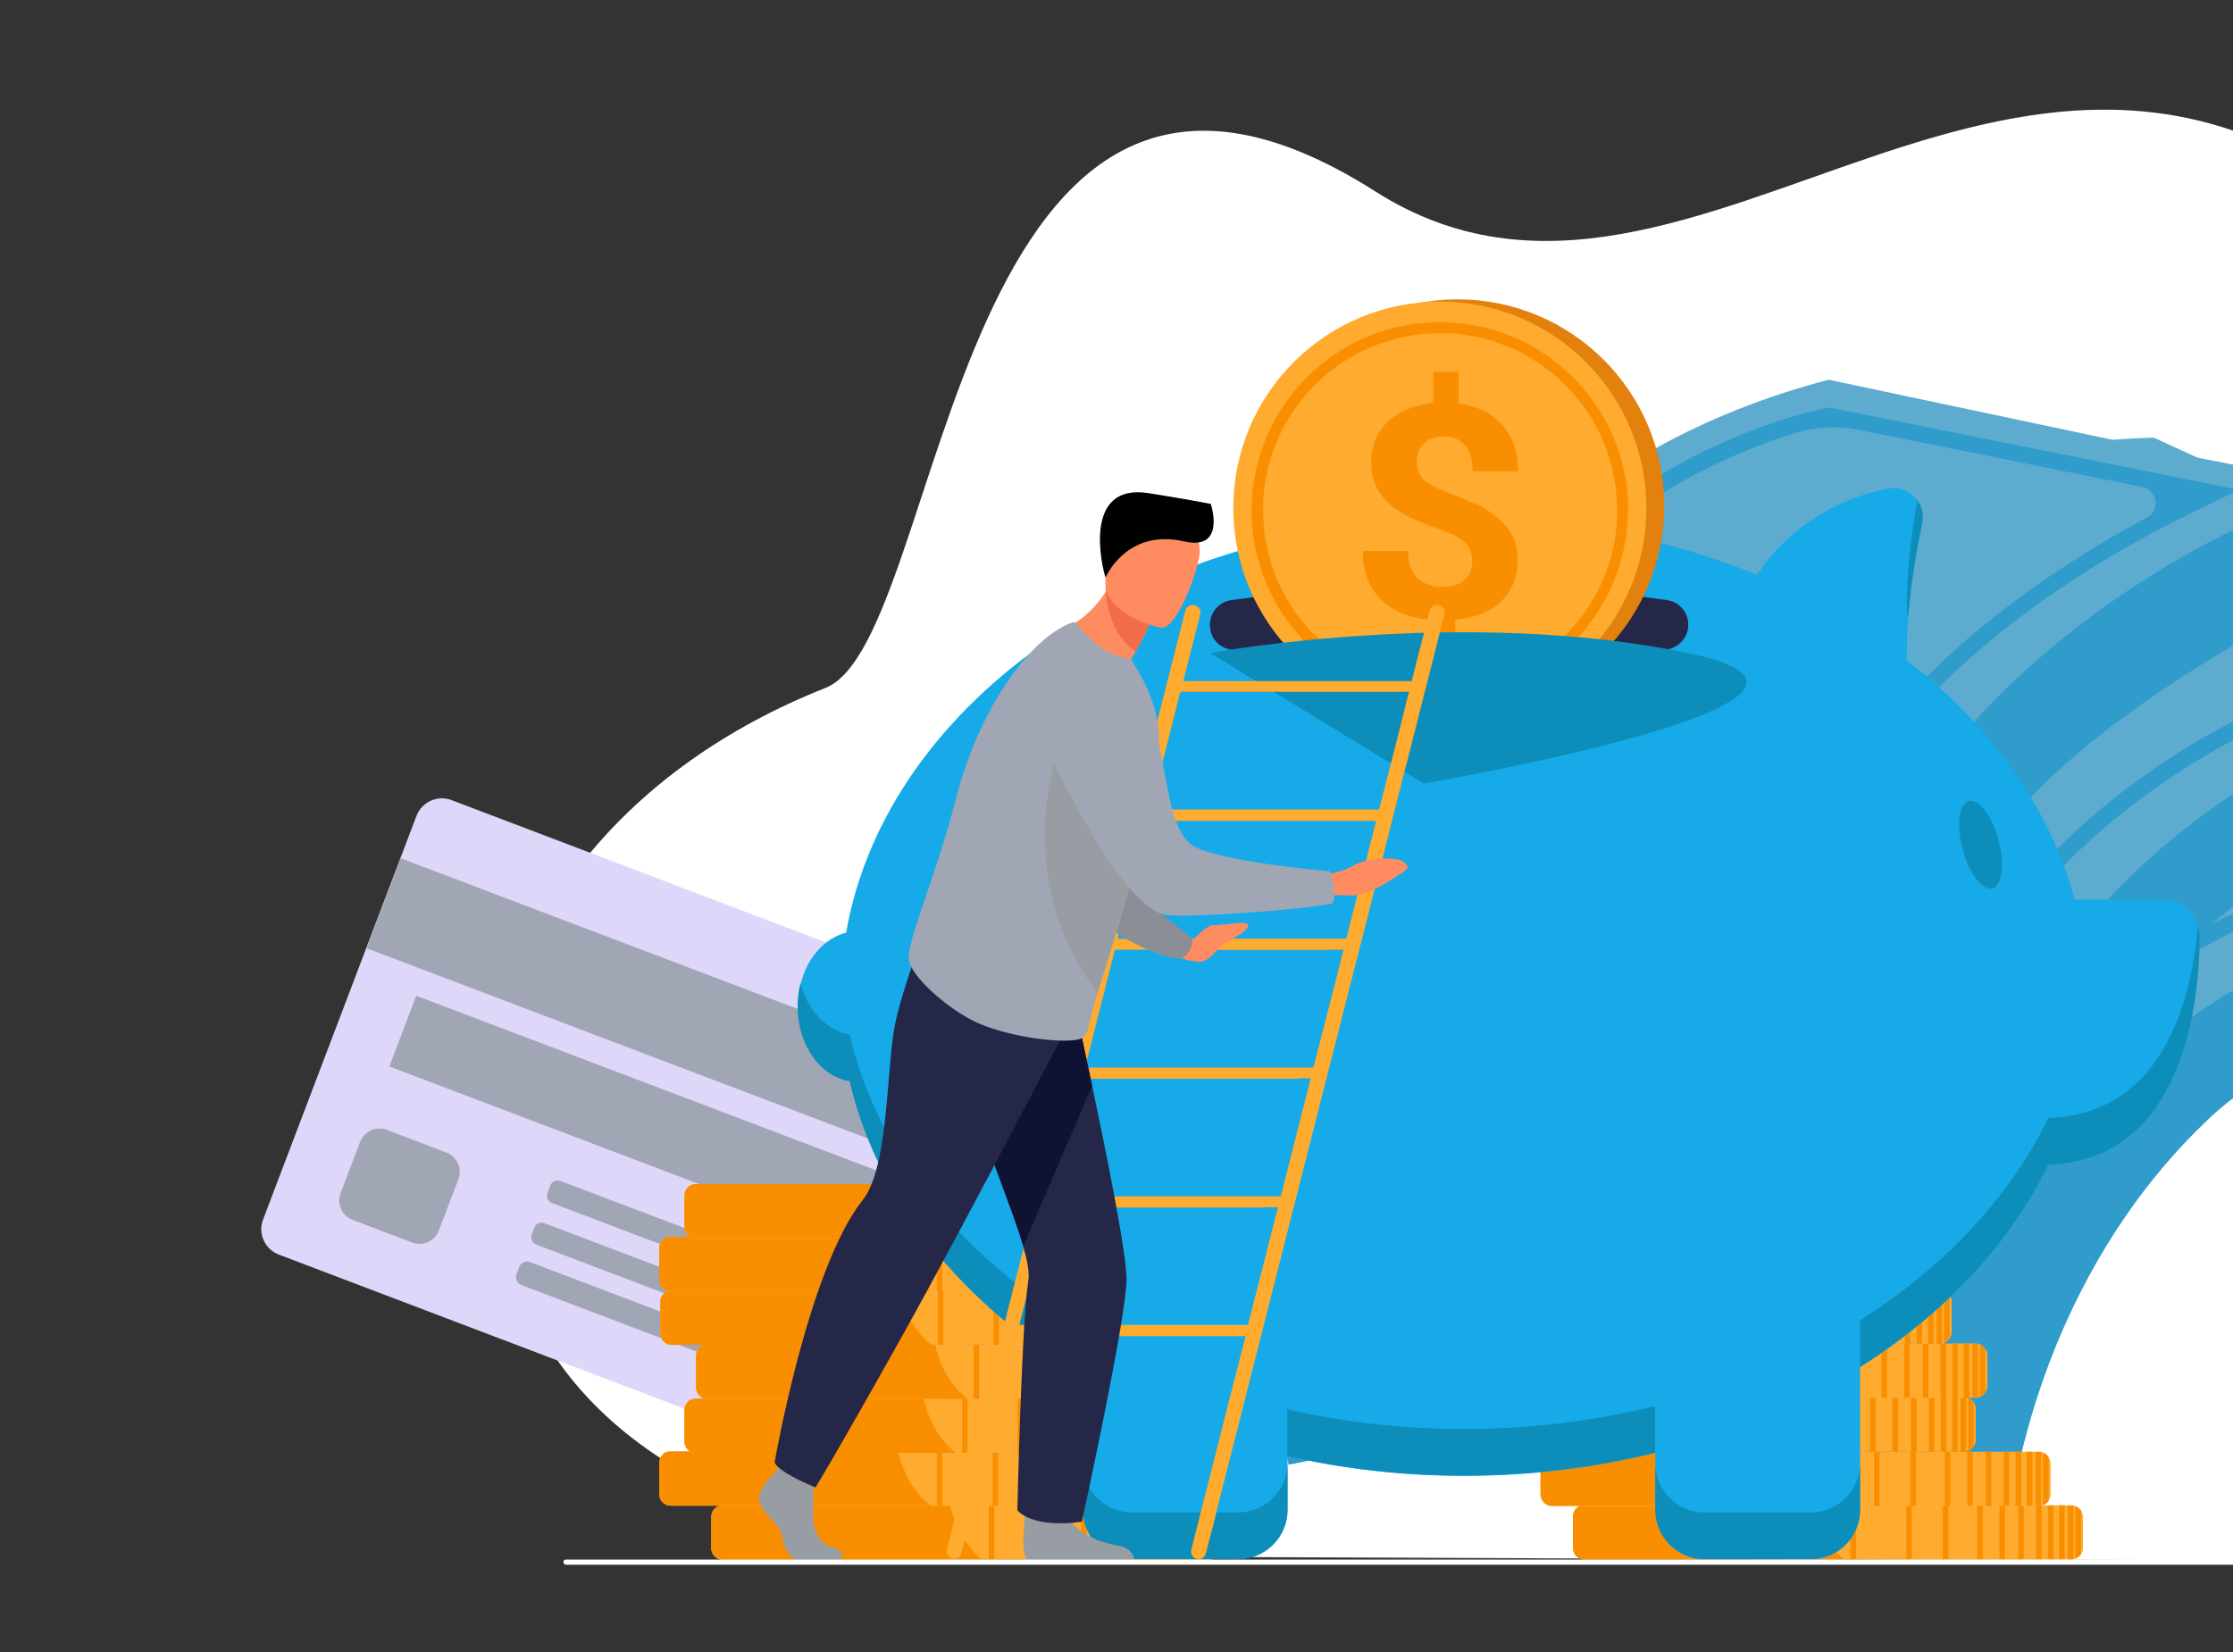 <?xml version="1.0" encoding="UTF-8"?> <!-- Generator: Adobe Illustrator 19.0.0, SVG Export Plug-In . SVG Version: 6.00 Build 0) --> <svg xmlns="http://www.w3.org/2000/svg" xmlns:xlink="http://www.w3.org/1999/xlink" version="1.1" id="Layer_1" x="0px" y="0px" viewBox="0 0 1000 740" style="enable-background:new 0 0 1000 740;" xml:space="preserve"><rect x="0" y="0" width="1000" height="740" fill="#333333" stroke="none"/> <style type="text/css"> .st0{fill:#FFFFFF;} .st1{fill:#DFD7F9;} .st2{fill:#A1A6B5;} .st3{fill:#2F9CCC;} .st4{fill:#5DABCE;} .st5{fill:#FFAB2F;} .st6{fill:#F98F00;} .st7{fill:#17AAE8;} .st8{fill:#0D8EBA;} .st9{fill:#252749;} .st10{fill:#E2810E;} .st11{fill:#989DA3;} .st12{fill:#0F1333;} .st13{fill:#FF8B61;} .st14{fill:#8A8E96;} .st15{fill:#F36C48;} </style> <g> <path class="st0" d="M1001,58.9v640c-24.9-0.1-51.3-0.1-78.6-0.2c-13.3,0-26.9-0.1-40.6-0.1c-3.1,0-6.2,0-9.3,0c-0.8,0-1.6,0-2.5,0 c-4.6,0-9.2,0-13.8,0c-0.8,0-1.7,0-2.5,0c-7.5,0-15-0.1-22.5-0.1c-0.8,0-1.7,0-2.5,0c-1,0-2.1,0-3.1,0c-4,0-8,0-12,0 c-1.9,0-3.9,0-5.8,0c-0.8,0-1.6,0-2.5,0c-6.1,0-12.3,0-18.4-0.1c-0.8,0-1.7,0-2.5,0c-8.4,0-16.8-0.1-25.1-0.1 c-17.6-0.1-35.1-0.1-52.2-0.2c0,0,0,0,0,0h-0.3c-53.8-0.2-104-0.4-145.2-0.6c-5.6,0-11.1,0-16.4-0.1c-0.6,0-1.2,0-1.7,0 c-0.3,0-0.6,0-1,0c-0.8,0-1.7,0-2.5,0c-0.3,0-0.5,0-0.8,0c-0.2,0-0.4,0-0.5,0c-0.8,0-1.7,0-2.5,0c-0.7,0-1.4,0-2.2,0 c-0.1,0-0.3,0-0.4,0c-0.8,0-1.7,0-2.5,0c-0.9,0-1.9,0-2.8,0c-0.8,0-1.7,0-2.5,0c-1.9,0-3.7,0-5.5,0c-0.8,0-1.7,0-2.5,0 c-2,0-4,0-5.9,0c-0.8,0-1.7,0-2.5,0c-0.7,0-1.4,0-2.1,0c-1.9,0-3.7,0-5.5,0c-0.8,0-1.7,0-2.5,0c-0.2,0-0.4,0-0.5,0h0 c-4.4,0-8.6,0-12.4-0.1c-0.8,0-1.7,0-2.5,0c-5.3,0-9.9,0-13.8-0.1c-0.9,0-1.7,0-2.5,0c-3.7,0-6.7,0-8.9,0c-2.8,0-4.3,0-4.3,0 s-3.4,0-9.3-0.3c-0.8,0-1.6-0.1-2.5-0.1c-1.8-0.1-3.7-0.2-5.9-0.4c-2-0.2-4-0.3-6.3-0.5c-2.2-0.2-4.4-0.4-6.8-0.7 c-0.6-0.1-1.3-0.1-1.9-0.2c-0.8-0.1-1.6-0.2-2.5-0.3c-5.7-0.7-11.8-1.6-18.4-2.8c-0.8-0.1-1.6-0.3-2.5-0.4 c-10.6-1.9-22.1-4.5-33.9-7.9c-7.7-2.2-15.5-4.8-23.4-7.8c-0.7-0.3-1.4-0.5-2-0.8c-14.7-5.7-29.3-12.8-43.1-21.8c0,0,0,0-0.1,0 c-17.1-11.2-32.9-25.2-45.4-42.8c-1-1.4-1.9-2.7-2.8-4.1c-22.4-33.8-32.3-72.6-29.8-111.4c0.7-11.4,2.6-22.9,5.5-34.2 c1-3.9,2.1-7.7,3.4-11.6c4.4-13.4,10.3-26.6,17.9-39.3c5.6-9.4,12-18.5,19.3-27.3c25.1-30.3,60.4-56.4,105.9-74.4 C424.4,285.9,425.7-35.4,616,85.8c72.3,46,146,10.1,223.3-15.9c1-0.3,1.9-0.6,2.9-1c0,0,0,0,0,0c50.9-16.9,103.4-29.1,158.1-10.3 C1000.5,58.7,1000.8,58.8,1001,58.9z"></path> <g> <g> <path class="st1" d="M470,680.1l68.7-180.8c2.4-6.3-0.8-13.3-7.1-15.7L202.2,358.4c-6.3-2.4-13.3,0.8-15.7,7.1l-68.7,180.8 c-2.4,6.3,0.8,13.3,7.1,15.7l329.4,125.2C460.5,689.6,467.6,686.4,470,680.1z"></path> <rect x="159.4" y="449.9" transform="matrix(0.935 0.355 -0.355 0.935 190.15 -92.786)" class="st2" width="376.8" height="43.1"></rect> <g> <rect x="172.7" y="485.8" transform="matrix(0.935 0.355 -0.355 0.935 197.378 -69.505)" class="st2" width="230.5" height="33.9"></rect> <path class="st2" d="M205.3,528.2c1.8-4.7-0.6-10.1-5.3-11.9l-26.8-10.2c-4.7-1.8-10.1,0.6-11.9,5.3l-8.8,23.1 c-1.8,4.7,0.6,10.1,5.3,11.9l26.8,10.2c4.7,1.8,10.1-0.6,11.9-5.3L205.3,528.2z"></path> </g> <g> <path class="st2" d="M247.2,538.9l211.7,80.4c1.8,0.7,3.9-0.2,4.6-2.1l1.2-3.3c0.7-1.8-0.2-3.9-2.1-4.6L251,529 c-1.8-0.7-3.9,0.2-4.6,2.1l-1.2,3.3C244.5,536.2,245.4,538.2,247.2,538.9z"></path> <path class="st2" d="M240.1,557.5L451.9,638c1.8,0.7,3.9-0.2,4.5-2l1.2-3.1c0.7-1.8-0.2-3.9-2-4.5l-211.8-80.5 c-1.8-0.7-3.9,0.2-4.5,2l-1.2,3.1C237.4,554.8,238.3,556.8,240.1,557.5z"></path> <path class="st2" d="M449.6,653.9l1.3-3.5c0.7-1.9-0.2-4-2.1-4.7l-211.5-80.4c-1.9-0.7-4,0.2-4.7,2.1l-1.3,3.5 c-0.7,1.9,0.2,4,2.1,4.7L444.9,656C446.8,656.7,448.9,655.7,449.6,653.9z"></path> </g> </g> <g> <g> <path class="st3" d="M1001,417v74.2c-3.7,2.8-7.3,5.7-10.5,8.7c-35,32.6-56.6,70.6-70,103.5c-7.2,17.6-11.9,33.8-15.1,46.9 c-0.1,0.4-0.2,0.8-0.3,1.2c-1,4.1-1.8,7.9-2.5,11.4c-0.9,4.5-1.5,8.3-2,11.4c0,0.1,0,0.2,0,0.2c-0.8,5.6-1.1,8.8-1.1,8.8 l-1.5-0.1l-2.5-0.2l-7.6-0.7l-2.5-0.2l-12.9-1.2l-2.5-0.2l-13.8-1.2l-2.5-0.2l-11.5-1c0,0,0.1-1.3,0.3-3.7c0-0.1,0-0.2,0-0.2 c0.5-4.6,1.5-12.9,3.5-24c0.4-2.4,0.9-4.9,1.4-7.5c0.7-3.6,1.5-7.5,2.5-11.5c0.4-1.7,0.8-3.4,1.2-5.1l0.1-0.4 c0.5-1.9,0.9-3.8,1.4-5.7c0.8-3,1.6-6,2.5-9.2c0.8-2.9,1.7-5.9,2.6-8.9c0,0,0,0,0,0c0.2-0.5,0.3-1.1,0.5-1.6 c0.1-0.4,0.2-0.7,0.3-1.1c0.2-0.6,0.4-1.2,0.6-1.8c0.5-1.6,1-3.2,1.6-4.8c0.1-0.2,0.1-0.4,0.2-0.6c0.8-2.3,1.6-4.7,2.4-7 c0.6-1.6,1.2-3.2,1.8-4.9v0c0.1-0.2,0.2-0.5,0.3-0.7c0.2-0.4,0.3-0.8,0.5-1.2c0.1-0.2,0.1-0.3,0.2-0.5c0.2-0.6,0.5-1.2,0.7-1.8 c0.8-2.1,1.6-4.2,2.5-6.3c0.3-0.8,0.6-1.6,1-2.4c0-0.1,0.1-0.1,0.1-0.2c0.8-1.9,1.6-3.8,2.4-5.7c0.1-0.3,0.3-0.7,0.4-1 c0.1-0.2,0.2-0.4,0.2-0.6c0.5-1.1,0.9-2.1,1.4-3.2c0.6-1.4,1.2-2.8,1.9-4.1c0.4-1,0.9-1.9,1.4-2.9c0.8-1.7,1.6-3.4,2.5-5.1 c0.3-0.6,0.6-1.3,1-1.9c0.8-1.6,1.6-3.2,2.5-4.9c0.2-0.5,0.5-0.9,0.7-1.4c2-3.8,4.1-7.5,6.2-11.3c18.5-32.1,43.8-63.7,78.7-88.6 c4.3-3.1,8.7-6.1,13.3-8.9c0.7-0.4,1.4-0.9,2.1-1.3c2.2-1.3,4.4-2.7,6.7-4C994.7,420.3,997.8,418.6,1001,417z"></path> <path class="st4" d="M1001,265.9V443c-6.5,3.9-13,8.1-19.4,12.6c-2.8,2-5.7,4-8.4,6.2h0c-13.7,10.4-26.9,22.3-39.3,35.9 c-0.3,0.3-0.6,0.6-0.8,0.9c-8.2,9.1-16,18.9-23.3,29.5c0,0-1.3,1.9-3.5,5.3c-4.3,6.7-12.2,19.2-21.1,35.6 c-1,1.9-2.1,3.8-3.1,5.8c-2.6,4.9-5.3,10.1-7.9,15.6c-0.3,0.6-0.6,1.2-0.9,1.8c-0.8,1.7-1.6,3.4-2.5,5.2c-0.3,0.7-0.6,1.4-1,2.1 c-0.4,0.8-0.8,1.6-1.1,2.5c0,0,0,0,0,0c-1.7,3.7-3.3,7.4-5,11.2c-0.8,1.9-1.7,3.9-2.5,5.9c-0.9,2.1-1.7,4.2-2.6,6.4 c-0.1,0.2-0.2,0.5-0.3,0.7c-0.8,2.1-1.6,4.1-2.4,6.2c-2.1,5.6-4.1,11.3-5.9,17c-0.1,0.3-0.2,0.7-0.3,1c-2.5,7.9-4.7,15.9-6.5,24 c0,0.1,0,0.2-0.1,0.2c-0.3,1.2-0.5,2.4-0.8,3.7l-9.3-2.4l-1.8-0.5l-2.5-0.6l-0.9-0.2l-0.9-0.2l-3.3-0.8c0,0,0,0,0,0l-6.9-1.8 l-2.5-0.6l-8.5-2.2l-2-0.5h0l-10.4-2.6l-2.5-0.6l-18.4-4.7l-2.5-0.6l-28.7-7.3l-3.6-0.9l-5.2-1.3l-6.2-1.6h0l-39.2-9.9 c0,0,0,0,0,0c0,0,0,0,0,0l-5.9-1.5l-4.6-1.2h0l-16.6-4.2l-3.5-0.9h0l-3.1-0.8l-29.2-7.4l-7.3-1.8l-18.1-4.6c0,0,0.1-0.3,0.3-0.9 c0-0.1,0.1-0.3,0.1-0.5c0.4-1.5,1.2-4.2,2.4-7.9c0.1-0.3,0.2-0.7,0.3-1c0.1-0.3,0.2-0.7,0.3-1.1c0.2-0.7,0.5-1.5,0.7-2.3 c0.1-0.4,0.3-0.8,0.4-1.2c0.1-0.4,0.3-0.8,0.4-1.2c0.1-0.2,0.2-0.5,0.2-0.7c0.1-0.2,0.2-0.5,0.3-0.7c0.1-0.3,0.2-0.6,0.3-1 c0.1-0.4,0.3-0.9,0.4-1.3c0.1-0.3,0.2-0.7,0.4-1.1c0.1-0.2,0.2-0.5,0.3-0.7c0.2-0.5,0.3-1,0.5-1.5c0.2-0.5,0.3-1,0.5-1.5 c0.5-1.3,0.9-2.7,1.4-4.1c0.3-0.9,0.7-1.8,1-2.7c0.2-0.6,0.5-1.3,0.7-1.9c0.2-0.7,0.5-1.3,0.7-2c1.1-3,2.3-6.2,3.6-9.6 c0.3-0.7,0.6-1.4,0.8-2.1c0.1-0.4,0.3-0.7,0.4-1.1c1.2-3,2.4-6.1,3.8-9.4c0.2-0.5,0.4-1.1,0.7-1.6c0.4-1.1,0.9-2.2,1.4-3.3 c0.2-0.5,0.4-0.9,0.6-1.4c0-0.1,0.1-0.2,0.1-0.3v0c1.7-4,3.5-8.2,5.4-12.5c0.4-0.8,0.7-1.6,1.1-2.4c0.4-0.8,0.7-1.6,1.1-2.4 c0.7-1.6,1.5-3.3,2.3-4.9c1.1-2.5,2.3-5,3.6-7.5c0.8-1.7,1.6-3.4,2.4-5.1v0c0,0,0,0,0,0c0.8-1.7,1.7-3.5,2.6-5.2 c0.4-0.9,0.9-1.7,1.3-2.6c0.4-0.9,0.9-1.8,1.3-2.6c0.8-1.5,1.5-3,2.3-4.5c0.4-0.8,0.8-1.6,1.3-2.4c0.4-0.8,0.8-1.6,1.2-2.3 c0.5-1,1.1-2.1,1.7-3.1c0.3-0.6,0.7-1.3,1-1.9c2.3-4.3,4.7-8.6,7.2-12.9c0.4-0.8,0.9-1.5,1.3-2.3c0.4-0.7,0.8-1.4,1.2-2.1 c0.6-1,1.1-2,1.7-2.9c2.3-3.9,4.6-7.7,7-11.6c0.5-0.8,1-1.6,1.5-2.4c0.5-0.9,1.1-1.7,1.6-2.6c0.5-0.8,1-1.6,1.5-2.4 c0-0.1,0.1-0.1,0.1-0.2c0.5-0.8,1-1.6,1.5-2.4c1.1-1.7,2.2-3.4,3.3-5c3.5-5.4,7.2-10.7,10.9-16c1.3-1.8,2.6-3.7,3.9-5.5 c0.3-0.4,0.6-0.8,0.9-1.3c4.6-6.3,9.3-12.5,14.3-18.7c0.8-1,1.6-2,2.4-3c0.1-0.1,0.1-0.2,0.2-0.3c0.9-1.1,1.8-2.2,2.8-3.4 c0.9-1.1,1.9-2.2,2.8-3.3c1.1-1.3,2.1-2.5,3.2-3.8c1.9-2.2,3.8-4.4,5.8-6.6c1-1.1,2.1-2.3,3.1-3.4c0.9-1,1.8-2,2.7-3 c1.2-1.3,2.4-2.5,3.6-3.8c2.3-2.4,4.6-4.8,6.9-7.1c0.5-0.6,1.1-1.1,1.6-1.6c1-1,2.1-2.1,3.1-3.1c0.6-0.6,1.1-1.1,1.7-1.7 c1.5-1.5,3.1-3,4.7-4.4c3.7-3.4,7.4-6.7,11.2-10c3.1-2.7,6.3-5.4,9.6-8c12-9.7,24.7-18.7,38.1-26.9c13.3-8.1,27.3-15.4,42-21.6 c12.9-5.5,26.4-10.1,40.4-13.9c5.9-1.6,11.8-3,17.9-4.2c0.1,0,0.1,0,0.2,0c12.4-2.5,25.3-4.3,38.6-5.3 C967.1,264.6,983.7,264.6,1001,265.9z"></path> </g> <path class="st3" d="M598.7,616.3l243.5,61.9l57.2,5.1c0,0,2.9-35.3,21-79.9c-10.5-9.2-23.2-18.7-38.5-28.6 c-4-2.6-7.9-5.2-11.7-7.8C726,466.6,760.6,356.3,764.3,345.8C644.2,449.5,598.7,616.3,598.7,616.3z"></path> <g> <path class="st3" d="M965.2,428.6c-34.7,21.9-63.5,49.8-85.8,83.1c-1.2,1.8-2.5,3.7-3.7,5.6c-2.6,4.1-5.1,8.3-7.6,12.5 c-0.5,0.8-0.9,1.6-1.4,2.4c-0.2,0.3-0.3,0.6-0.5,0.9c-0.8,1.5-1.7,3-2.5,4.6c-1.9,3.6-3.8,7.3-5.5,10.9 c-0.8,1.8-1.7,3.5-2.5,5.3c-0.1,0.1-0.1,0.3-0.2,0.4c-0.2,0.5-0.4,0.9-0.6,1.4c0,0,0,0.1,0,0.1c-0.1,0.2-0.2,0.4-0.3,0.6 c-0.6,1.3-1.1,2.5-1.7,3.8c0,0,0,0,0,0c-0.1,0.4-0.3,0.7-0.5,1.1c-2,4.7-3.8,9.3-5.5,13.8c-0.3,0.8-0.6,1.7-0.9,2.5 c-0.3,0.8-0.6,1.6-0.9,2.4c0,0,0,0,0,0c-0.1,0.2-0.2,0.5-0.2,0.7c-0.4,1.1-0.8,2.2-1.1,3.3c-0.7,1.9-1.3,3.9-1.9,5.8 c-1,3.3-2,6.5-2.9,9.6c-0.2,0.8-0.5,1.6-0.7,2.4h7.8c0.4-1.5,0.8-3,1.3-4.5c1.4-4.8,3-9.7,4.8-14.8c0.2-0.7,0.5-1.3,0.7-2v-0.5 h0.2c0.3-0.8,0.6-1.6,0.9-2.4c0.2-0.5,0.4-1,0.6-1.5v0c0.1-0.2,0.2-0.5,0.3-0.7c0-0.1,0.1-0.2,0.1-0.3c0.9-2.3,1.8-4.7,2.8-7.1 c0.8-1.9,1.6-3.9,2.5-5.9c0.3-0.6,0.5-1.2,0.8-1.8c0.6-1.3,1.2-2.6,1.7-3.9c0-0.1,0.1-0.1,0.1-0.2c0.1-0.1,0.1-0.3,0.2-0.4 c0.2-0.5,0.5-1,0.7-1.5c0.8-1.7,1.6-3.4,2.5-5.1c0.2-0.4,0.4-0.8,0.6-1.1c0.7-1.5,1.5-2.9,2.2-4.4c0.8-1.6,1.6-3.1,2.5-4.7 c0.8-1.6,1.7-3.1,2.6-4.7c0.2-0.4,0.4-0.7,0.6-1.1c0.2-0.3,0.4-0.7,0.6-1c2.3-4,4.7-7.9,7.1-11.7c22.2-34.6,51.4-63.4,86.9-85.8 c0.8-0.5,1.6-1,2.4-1.5c1-1.3,2.1-2.6,3.1-3.8c2.7-3.3,5.7-6.6,9-9.7c0.1-0.7,0.2-1.5,0.2-2.2 C977.6,421.1,971.3,424.8,965.2,428.6z M624.8,616.4l2-17.3l0.1-1.2c0.2-1.3,0.4-2.6,0.6-3.9c3.9-22.4,16.3-52.8,35.8-88.5 c12.8-23.4,25.2-42.4,29.4-48.8c1-1.5,1.5-2.3,1.5-2.3c5.4-8.2,11-16.1,16.7-23.7c10-13.3,20.4-25.8,31.1-37.4 c3.5-3.8,7-7.4,10.6-11c1.9-1.9,3.7-3.7,5.6-5.5c7.1-6.8,14.4-13.3,21.8-19.4c6.4-5.3,13-10.3,19.6-15.1 c15.9-11.4,32.5-21.2,49.6-29.3c2.2-1,4.3-2,6.5-3c3.3-1.5,6.7-2.9,10-4.3c2.2-0.9,4.3-1.7,6.5-2.6c0.5-0.2,1-0.4,1.5-0.6 c8.6-3.2,17.3-6,26.1-8.5c6.6-1.8,13.1-3.3,19.3-4.6c29.5-6,53.8-6.1,68.8-5.2c4.4,0.3,8.7,1,12.9,2.3v-8.6 c-10.3-1.4-35.5-3.6-69.4,1.7c-10.3,1.6-21.4,3.9-33.1,7.1c-3.4,0.9-6.8,1.9-10.2,3c-0.6,0.2-1.1,0.3-1.7,0.5 c-5.6,1.8-11.1,3.7-16.6,5.8c-3.5,1.3-6.9,2.7-10.4,4.2c-7.3,3.1-14.6,6.5-21.8,10.2c-14.4,7.4-28.4,16-42,25.6 c-5.9,4.2-11.7,8.6-17.5,13.3c-6.3,5.1-12.5,10.5-18.6,16.1c-2.7,2.4-5.3,4.9-7.9,7.5c-4.3,4.1-8.5,8.4-12.7,12.8 c-13.1,13.9-25.7,29-37.6,45.4c-4.5,6.2-9,12.6-13.3,19.1c-0.2,0.3-0.7,1-1.4,2.1c-7.6,11.4-42.3,64.9-59,112.7 c-3.4,9.8-6.1,19.4-7.6,28.3c-0.2,1.2-0.4,2.4-0.5,3.5l0,0.1l-0.1,1.3l-2.7,22.6l-1.6,13.3l-0.4,3.6l-0.1,0.9l6.4,1l21.1,3.3 l14.2,2.2l32,5l3.9,0.6l0.2,0l27.5,4.3l21.1,3.3l0.2,0l28.5,4.5l2.5,0.4l18.4,2.9l2.5,0.4l10.4,1.6h0l1.9,0.3l8.6,1.4l2.5,0.4 l8.9,1.4l7.3,1.1l2.4,0.4l0-4.4c0-0.2,0-7.1,1.3-18.7c0.2-1.9,0.5-3.9,0.7-6.1c0.6-4.6,1.4-9.7,2.5-15.3 c0.2-0.9,0.4-1.9,0.5-2.8c0.1-0.5,0.2-1.1,0.3-1.6c0.2-0.9,0.4-1.8,0.6-2.7c0.4-1.9,0.8-3.9,1.3-5.9c0.1-0.4,0.2-0.8,0.3-1.2 c0.7-2.8,1.4-5.8,2.2-8.8c0.2-0.7,0.4-1.4,0.6-2.2c0.1-0.4,0.2-0.8,0.3-1.1c0.1-0.2,0.1-0.5,0.2-0.7c0,0,0,0,0,0 c0.4-1.5,0.8-3,1.3-4.5c1.4-4.8,3-9.7,4.8-14.8c0.2-0.7,0.5-1.3,0.7-2c0.1-0.1,0.1-0.3,0.2-0.5c0,0,0,0,0,0 c0.3-0.8,0.6-1.6,0.9-2.4c0.2-0.5,0.4-1,0.6-1.5v0c0.1-0.2,0.2-0.5,0.3-0.7c0-0.1,0.1-0.2,0.1-0.3c0.9-2.3,1.8-4.7,2.8-7.1 c0.8-1.9,1.6-3.9,2.5-5.9c0.3-0.6,0.5-1.2,0.8-1.8c0.6-1.3,1.2-2.6,1.7-3.9c0-0.1,0.1-0.1,0.1-0.2c0.1-0.1,0.1-0.3,0.2-0.4 c0.2-0.5,0.5-1,0.7-1.5c0.8-1.7,1.6-3.4,2.5-5.1c0.2-0.4,0.4-0.8,0.6-1.1c0.7-1.5,1.5-2.9,2.2-4.4c0.8-1.6,1.6-3.1,2.5-4.7 c0.8-1.6,1.7-3.1,2.6-4.7c0.2-0.4,0.4-0.7,0.6-1.1c0.2-0.3,0.4-0.7,0.6-1c2.3-4,4.7-7.9,7.1-11.7c22.2-34.6,51.4-63.4,86.9-85.8 c0.8-0.5,1.6-1,2.4-1.5c3.7-2.3,7.4-4.5,11.2-6.6h0c0.7-0.4,1.4-0.8,2-1.1c2.2-1.2,4.4-2.4,6.7-3.6c3.1-1.6,6.2-3.2,9.3-4.7 v-8.2c-4.1,1.9-8,3.9-12,5.9c-1.4,0.7-2.8,1.4-4.1,2.2c0,0,0,0,0,0c-0.3,0.1-0.6,0.3-0.8,0.4c-6.5,3.5-12.8,7.2-18.9,11 c-34.7,21.9-63.5,49.8-85.8,83.1c-1.2,1.8-2.5,3.7-3.7,5.6c-2.6,4.1-5.1,8.3-7.6,12.5c-0.5,0.8-0.9,1.6-1.4,2.4 c-0.2,0.3-0.3,0.6-0.5,0.9c-0.8,1.5-1.7,3-2.5,4.6c-1.9,3.6-3.8,7.3-5.5,10.9c-0.8,1.8-1.7,3.5-2.5,5.3 c-0.1,0.1-0.1,0.3-0.2,0.4c-0.2,0.5-0.4,0.9-0.6,1.4c0,0,0,0.1,0,0.1c-0.1,0.2-0.2,0.4-0.3,0.6c-0.6,1.3-1.1,2.5-1.7,3.8 c0,0,0,0,0,0c-0.1,0.4-0.3,0.7-0.5,1.1c-2,4.7-3.8,9.3-5.5,13.8c-0.3,0.8-0.6,1.7-0.9,2.5c-0.3,0.8-0.6,1.6-0.9,2.4c0,0,0,0,0,0 c-0.1,0.2-0.2,0.5-0.2,0.7c-0.4,1.1-0.8,2.2-1.1,3.3c-0.7,1.9-1.3,3.9-1.9,5.8c-1,3.3-2,6.5-2.9,9.6c-0.2,0.8-0.5,1.6-0.7,2.4 c0,0,0,0,0,0c-0.3,1-0.6,2-0.8,3c-0.5,1.8-0.9,3.5-1.3,5.3v0c-0.3,1.3-0.6,2.6-0.9,3.9c0,0,0,0.1,0,0.1c-0.6,2.6-1.1,5-1.6,7.4 c-0.1,0.7-0.3,1.3-0.4,2c-0.1,0.6-0.2,1.2-0.3,1.7c0,0.2-0.1,0.5-0.1,0.7c0,0,0,0,0,0.1c-1.8,9.4-2.9,17.6-3.7,24.2 c-0.7,6.3-1,11.2-1.1,14.4l-11.3-1.8l-2.5-0.4l-13.8-2.2l-7.1-1.1l-2.5-0.4l-18.4-2.9l-2.5-0.4l-28.7-4.5l-0.8-0.1l-4.1-0.6 l-10.1-1.6h0l-56.4-8.9h0l-6.7-1l-6.7-1.1l-14.4-2.3l-15.6-2.4h0l-3.5-0.6l1.1-9.7L624.8,616.4z"></path> </g> <path class="st3" d="M862.9,362.4c36.2,6.4,52.5,31.6,46,67.8c-6.4,36.2-47.8,51.5-84,45.1c-36.2-6.4-53.6-32.1-47.2-68.3 C784.2,370.8,826.7,355.9,862.9,362.4z"></path> </g> <g> <g> <path class="st3" d="M965.9,352.2c10.7-8.1,22.4-15.6,35.1-22.3v75.6c-4.2,3.1-8.2,6.3-12,9.6c-1.4,1.2-2.7,2.4-4,3.6 c-0.4,0.4-0.8,0.8-1.2,1.2c-3.2,3.1-6.2,6.4-9,9.7c-1.1,1.3-2.1,2.6-3.1,3.8c-0.8,0.9-1.5,1.9-2.2,2.8 c-15.5,20.1-27.1,41.1-35.7,61.4c-0.1,0.3-0.2,0.5-0.3,0.8c-3.2,7.7-6.1,15.3-8.5,22.7c-2.3,6.9-4.3,13.7-6,20.2 c-5.4,20.6-8,39-9.3,53.2c-1.6,17.8-1.1,28.8-1.1,28.8l-19.7,0.8h0l-2.2,0.1l-1,0l-2.5,0.1l-1.4,0.1l-2.5,0.1l-2.6,0.1l-2.5,0.1 l-2.8,0.1l-2.5,0.1l-5.5,0.2l-2.5,0.1l-2.6,0.1l-3.3,0.1l-2.5,0.1l-1.4,0.1h-0.1c0,0-0.6-8.9,0-23.8v0c0-0.2,0-0.4,0-0.6 c0-0.5,0-1,0.1-1.5c0.2-5.1,0.5-10.9,1.1-17.2c0.1-0.8,0.1-1.6,0.2-2.4c0-0.1,0-0.3,0-0.4c0.1-0.7,0.1-1.3,0.2-2 c0,0,0-0.1,0-0.1v0c0.3-3.2,0.7-6.6,1.1-10c0.4-3,0.8-6,1.2-9.1c0.1-0.7,0.2-1.3,0.3-2c0-0.1,0-0.3,0.1-0.4c0-0.1,0-0.1,0-0.2 c0.1-0.5,0.1-1,0.2-1.5c0.1-0.4,0.1-0.9,0.2-1.3c0.7-4.6,1.5-9.4,2.5-14.3c0.4-2.1,0.8-4.3,1.3-6.5c1.4-6.7,3-13.5,4.9-20.5 c3.7-14.1,8.5-28.7,14.5-43.4c8-19.5,18.1-39.1,31.2-57.9c4.7-6.7,9.7-13.3,15.1-19.7C936.9,376.9,950.3,363.9,965.9,352.2z"></path> <path class="st4" d="M1001,212.8V355c-19.9,13.1-39.3,28.9-57.1,48c-17.1,18.4-32.7,39.9-45.5,65c0,0-8.9,17.4-19,43.8 c-0.8,2-1.6,4.1-2.3,6.2c-1.7,4.6-3.4,9.3-5.1,14.3c-0.1,0.4-0.3,0.8-0.4,1.2c-0.8,2.5-1.7,5-2.5,7.5c-0.7,2.3-1.5,4.7-2.2,7.1 c-0.2,0.6-0.4,1.2-0.6,1.9c-0.6,2-1.2,3.9-1.7,5.9c-0.1,0.2-0.1,0.4-0.2,0.6c-0.5,1.7-1,3.5-1.5,5.2c-0.9,3.2-1.7,6.5-2.6,9.9v0 c0,0.1,0,0.1,0,0.2c-0.5,2-1,4-1.4,6c-0.2,0.8-0.4,1.6-0.6,2.4v0c0,0,0,0.1,0,0.1c-0.5,2.2-1,4.4-1.4,6.6 c-0.5,2.3-0.9,4.6-1.4,7c-0.2,1-0.4,2.1-0.6,3.1v0c-0.2,1.2-0.4,2.3-0.6,3.5v0c-0.1,0.5-0.2,1-0.2,1.5c0,0,0,0,0,0 c-0.5,3.2-1,6.4-1.4,9.6c-0.6,4.7-1.1,9.5-1.5,14.2l-6.1-0.7l-2.5-0.3l-1.9-0.2l-7.5-0.9l-0.3,0l-3.3-0.4l-2.5-0.3l-13.8-1.6 l-1.6-0.2h0l-0.8-0.1l-22.5-2.7l-2.5-0.3l-8.8-1h0l-2.4-0.3l-1.3-0.2l-8.4-1l-2.5-0.3l-12.8-1.5l-5.6-0.7l-2.5-0.3l-9.3-1.1h0 l-69.2-8.2c0,0,0,0,0,0l-0.1,0l-12.9-1.5c0,0,0,0,0,0c0,0-0.1,0-0.1,0l-0.3,0c0,0,0,0,0,0l-21.9-2.6l-0.8-0.1l-6.6-0.8l-0.8-0.1 l-14.6-1.7l-3.3-0.4c0,0,0,0,0,0c0,0,0,0,0,0c0-0.1,0-0.2,0-0.3c0-0.1,0-0.1,0-0.2c0-0.1,0-0.2,0-0.3c0,0,0-0.1,0-0.1 c0-0.2,0.1-0.5,0.1-0.7c0-0.1,0-0.2,0-0.2c0-0.3,0.1-0.6,0.1-0.9c0-0.1,0-0.3,0.1-0.4c0.1-0.4,0.1-0.9,0.2-1.5 c0-0.2,0.1-0.5,0.1-0.7c0-0.1,0-0.2,0.1-0.3c0-0.2,0.1-0.3,0.1-0.5c0.1-0.4,0.1-0.8,0.2-1.2c0.6-3.2,1.3-7.5,2.3-12.5 c0.1-0.5,0.2-1,0.3-1.5c0.1-0.5,0.2-1,0.3-1.5c0.1-0.3,0.1-0.5,0.2-0.8c0.1-0.3,0.1-0.5,0.2-0.8c0.7-3.2,1.4-6.6,2.2-10.2 c0.1-0.4,0.2-0.8,0.3-1.1c0.5-2.1,1-4.4,1.5-6.7c0.1-0.5,0.2-0.9,0.3-1.4c0.4-1.9,0.9-3.8,1.4-5.7c0.2-1,0.5-2,0.7-3 c0.4-1.5,0.8-3,1.2-4.6c0.1-0.5,0.3-1,0.4-1.6c0.7-2.6,1.4-5.3,2.2-8c0.1-0.5,0.3-1.1,0.5-1.6c0.3-1,0.5-1.9,0.8-2.9 c0.1-0.2,0.1-0.5,0.2-0.7c0.1-0.2,0.1-0.5,0.2-0.7c0.4-1.4,0.8-2.8,1.2-4.3c0.3-0.9,0.5-1.9,0.8-2.8c0.6-1.9,1.1-3.8,1.7-5.7 c0.3-0.8,0.5-1.7,0.8-2.5c0.6-2.1,1.3-4.2,2-6.3c0.2-0.7,0.4-1.4,0.7-2.1c0.7-2.2,1.4-4.4,2.2-6.6c0.3-0.9,0.6-1.8,0.9-2.7 c0.3-0.9,0.6-1.8,0.9-2.8c0.3-0.9,0.6-1.8,1-2.8c0.6-1.9,1.3-3.7,2-5.6c0.7-1.9,1.4-3.8,2.1-5.7c1.3-3.6,2.7-7.2,4.1-10.9 c0.5-1.2,0.9-2.4,1.4-3.6c0.4-1,0.8-2.1,1.2-3.1c0.7-1.8,1.5-3.7,2.3-5.6c0-0.1,0.1-0.1,0.1-0.2c0.4-1,0.8-2,1.2-3 c0.4-1,0.8-2,1.2-2.9c0.4-1,0.9-2,1.3-3c0.2-0.4,0.4-0.8,0.5-1.2c0.6-1.4,1.2-2.8,1.8-4.2c1.8-4.2,3.8-8.4,5.7-12.6 c1.9-4,3.8-8,5.8-12c0.4-0.8,0.8-1.6,1.2-2.3c0.3-0.6,0.6-1.2,0.9-1.8c0-0.1,0.1-0.1,0.1-0.2c0.4-0.7,0.7-1.4,1.1-2.1 c0.8-1.6,1.7-3.2,2.5-4.8c0.4-0.9,0.9-1.7,1.4-2.6c0.5-0.9,0.9-1.7,1.4-2.6c0.5-1,1-1.9,1.6-2.9c2.1-3.8,4.2-7.6,6.4-11.3 c0.5-0.9,1-1.8,1.6-2.7c0.3-0.6,0.7-1.2,1-1.8c0.4-0.7,0.8-1.4,1.2-2.1c1.2-2.1,2.5-4.1,3.8-6.2c0.6-1,1.2-1.9,1.8-2.9 c0.7-1.1,1.4-2.2,2.1-3.3c0.7-1.1,1.4-2.2,2.2-3.3c0.5-0.8,1-1.6,1.6-2.4c1.1-1.7,2.3-3.5,3.5-5.2c0.3-0.4,0.6-0.9,0.9-1.3 c1.1-1.7,2.3-3.3,3.5-5c0.5-0.7,0.9-1.3,1.4-2c1.3-1.8,2.6-3.6,3.9-5.4c0.4-0.6,0.9-1.2,1.4-1.8c0.2-0.3,0.4-0.6,0.6-0.8 c0.6-0.8,1.1-1.5,1.7-2.3c0.6-0.8,1.2-1.6,1.8-2.4c0.3-0.4,0.6-0.7,0.8-1.1c0.8-1,1.5-2,2.3-3c0.4-0.5,0.8-1,1.2-1.5 c0.3-0.4,0.6-0.7,0.9-1.1c0.5-0.6,1-1.2,1.5-1.8c0.4-0.5,0.7-0.9,1.1-1.4c0.5-0.7,1.1-1.3,1.6-2c0.3-0.3,0.6-0.7,0.9-1 c2-2.5,4.1-4.9,6.3-7.4c0.2-0.3,0.4-0.5,0.7-0.7c0.7-0.8,1.4-1.6,2.1-2.3c4.6-5.2,9.4-10.3,14.3-15.2c0.2-0.2,0.4-0.4,0.6-0.6 c3.4-3.4,7-6.8,10.5-10.2c9-8.4,18.6-16.3,28.7-23.8c2-1.5,4-2.9,6-4.3c18.4-13,38.6-24.3,60.7-33.3h0 c13.5-5.5,27.7-10.2,42.7-13.9c5.9-1.5,12-2.8,18.2-3.9c11-2,22.3-3.6,34.1-4.5c5.9-0.5,11.8-0.8,17.9-1l19.1,8.8L1001,212.8z"></path> </g> <path class="st3" d="M601.7,596.2l249.5,29.5l57.4-2.4c0,0-1.8-35.4,10.4-82c-11.6-7.7-25.5-15.5-41.9-23.3 c-4.3-2.1-8.5-4.1-12.6-6.2c-156.2-80.6-136.3-194.5-134-205.4C625,424.9,601.7,596.2,601.7,596.2z"></path> <g> <path class="st3" d="M731.6,330.4c-0.9,0.2-1.7,0.5-2.6,0.7c-0.2,0-0.3,0.1-0.5,0.1c-1.7,0.5-3.3,0.9-5,1.3 c-20.5,25.5-38.7,54.6-54.6,86.9c0.4,0.4,0.9,0.7,1.3,1.1c0.1,0,0.1,0.1,0.2,0.1c0.3,0.2,0.5,0.4,0.8,0.6 c0.1,0.1,0.3,0.2,0.4,0.3c0.3,0.2,0.6,0.4,0.9,0.6c0.2,0.1,0.3,0.2,0.5,0.3c0.3,0.2,0.6,0.4,0.9,0.6c0.2,0.1,0.4,0.3,0.6,0.4 c0,0,0,0,0,0c0.1,0.1,0.3,0.2,0.5,0.3c0,0,0.1,0,0.1,0.1c0.2-0.5,0.4-0.7,0.4-0.7c15.6-31.7,33.4-60.2,53.4-85.2v0 c2.4-3,4.8-5.9,7.2-8.8C734.5,329.6,733,330,731.6,330.4z M995.2,223.3l-21.8-9.8l-11.3-5.1l-0.7,0c-0.6,0-5.3-0.3-13.3,0.1 c-6.4,0.3-14.8,1-24.9,2.6c-16.9,2.6-38.5,7.7-62.5,17.4h0c-1,0.4-1.9,0.8-2.9,1.2c-0.6,0.3-1.3,0.5-1.9,0.8 c-34.5,14.5-66.6,35.5-95.4,62.3c-0.3,0.2-0.5,0.5-0.8,0.7c-6,5.7-11.9,11.6-17.6,17.7c-4.6,5-9.1,10.1-13.5,15.4 c-1.7,2-3.3,4-5,6.1c-20.5,25.5-38.7,54.6-54.6,86.9c-0.1,0.1-0.1,0.2-0.2,0.4c-0.4,0.8-2.5,5-5.7,11.8 c-10.9,23.4-34.3,76.9-41.2,120.7v0c-1.2,7.7-1.9,15.1-1.9,22v0.1l0.3,19.1l0.1,4.9l0.3,17.9l4.3,0.1l36.8,0.9l62.6,1.5 l17.5,0.4l2.5,0.1l8.4,0.2h0l5.1,0.1l4.9,0.1l2.5,0.1l12.2,0.3l8.7,0.2l2.5,0.1l22.5,0.6l0.8,0h0l1.6,0l13.8,0.3l2.5,0.1 l3.3,0.1l0.8,0l7.6,0.2l1.3,0l1.2,0l-0.6-4.3c0-0.1-0.1-1-0.3-2.8c-0.1-0.9-0.2-1.9-0.3-3.2c-0.1-1.5-0.2-3.3-0.3-5.3 c0-0.8-0.1-1.6-0.1-2.5c0-0.6,0-1.2-0.1-1.8c0,0,0,0,0,0c-0.1-3.5-0.2-7.5-0.1-12c0-1.5,0-3,0.1-4.5c0-1.7,0.1-3.4,0.2-5.2 c0-0.8,0.1-1.6,0.1-2.4c0.3-6.5,0.9-13.6,1.8-21.2c0-0.2,0-0.4,0.1-0.6c0.3-2.5,0.7-5.1,1-7.8c0.6-4,1.3-8.1,2.1-12.4 c0.2-1.2,0.4-2.3,0.7-3.5c1-4.8,2-9.6,3.3-14.6c0,0,0,0,0,0c0.9-3.7,1.9-7.4,3.1-11.2c2.7-9.3,6-18.9,10-28.7 c0.6-1.5,1.3-3,1.9-4.5c10.9-25.3,25.2-48.6,42.8-69.5c4.7-5.6,9.6-11,14.8-16.2c6.7-6.9,13.9-13.4,21.4-19.7 c6.5-5.4,13.3-10.6,20.4-15.6c11-7.7,22.7-14.9,35.1-21.5v-8.4c-22.3,11.6-42.5,25-60.5,40c-6.8,5.7-13.3,11.6-19.5,17.7 c-4.9,4.9-9.6,9.9-14.1,15.1c-20.8,23.8-37.3,50.6-49.4,80.2c0,0,0,0,0,0.1c-1.2,2.9-2.3,5.8-3.4,8.7 c-2.4,6.3-4.4,12.6-6.3,18.7c-1.2,3.9-2.2,7.8-3.2,11.5v0c-1.6,6.2-3,12.2-4.1,18c-0.2,1.2-0.5,2.3-0.7,3.5 c-0.4,2.3-0.8,4.5-1.2,6.7c-0.5,3-0.9,5.8-1.3,8.7c-0.2,1.6-0.4,3.2-0.6,4.7c0,0.2-0.1,0.4-0.1,0.6c-0.2,1.6-0.4,3.2-0.5,4.7 c-0.5,5-0.9,9.7-1.1,14c0,0.8-0.1,1.7-0.1,2.5c0,0.8-0.1,1.6-0.1,2.4c-0.2,3.6-0.2,7.1-0.3,10.3c0,4.3,0,8.1,0.1,11.5 c0,0,0,0,0,0c0,1.3,0.1,2.6,0.1,3.8c0.1,2,0.2,3.7,0.3,5.2c0.1,1.2,0.2,2.2,0.2,3.1c0,0,0,0.1,0,0.1h0l-2.4-0.1l-3.3-0.1 l-2.5-0.1l-13.8-0.3l-2.5-0.1l-4.6-0.1l-2.2-0.1H804l-13.6-0.3l-1.9,0l-2.5-0.1l-13.4-0.3h0l-7.5-0.2l-2.5-0.1l-5.6-0.1 l-12.8-0.3l-2.5-0.1l-9.3-0.2h0l-70.8-1.7l-33.8-0.8l-0.1-9.8l-0.1-5.2l-0.3-19.8c0-2.9,0.2-6,0.4-9.2 c1.1-13.3,4.5-29.4,9.9-47.7v0c0,0,0,0,0,0c3.6-12.2,8.2-25.5,13.7-39.6c6.3-16.3,12.7-30.8,17.3-40.7v0 c3.1-6.8,5.4-11.5,6.3-13.3c0.2-0.5,0.4-0.7,0.4-0.7c15.6-31.7,33.4-60.2,53.4-85.2v0c2.4-3,4.8-5.9,7.2-8.8 c4.5-5.3,9.1-10.4,13.8-15.4c5.1-5.4,10.3-10.5,15.5-15.5c1-0.9,1.9-1.8,2.9-2.6c26.8-24.5,56.5-43.8,88.2-57.5 c0.6-0.3,1.3-0.6,1.9-0.8c0.7-0.3,1.3-0.6,2-0.8c35.6-14.7,66.2-19.1,84-20.4c1.2-0.1,2.5-0.1,3.7-0.1c8.3,0,16.5,1.7,24.1,5.1 l14.2,6.4l9.1,4.1l5.5,2.5V226L995.2,223.3z"></path> </g> <path class="st3" d="M830.4,309.9c36.8,1.6,56.1,24.5,54.5,61.2c-1.6,36.8-40.6,57.3-77.4,55.7c-36.8-1.6-57.3-24.8-55.7-61.5 C753.4,328.5,793.6,308.2,830.4,309.9z"></path> </g> <g> <g> <path class="st3" d="M1001,229.8v58.8c-29.4,17.2-65.3,41.2-91.6,68.5c-5.3,5.5-10.3,11.1-14.7,16.9c-0.4,0.6-0.8,1.1-1.3,1.7 c-3.7,4.9-7,9.9-9.9,15c-0.9,1.5-1.7,3.1-2.5,4.6c-13.7,27.3-21.6,54.8-25.7,80.4c-0.5,2.8-0.9,5.6-1.2,8.3 c-1,7.2-1.7,14.3-2.1,21.1c-0.3,4-0.4,7.8-0.6,11.6c0,0.3,0,0.6,0,1c0,0.5,0,1.1,0,1.6c0,0.7,0,1.4,0,2.1c0,0.3,0,0.5,0,0.8 c0,1.5,0,3,0,4.4c0,0.5,0,1.1,0,1.6c0,0.5,0,1.1,0,1.6c0,0.4,0,0.8,0,1.2c0,0.5,0,0.9,0,1.4c0,0.5,0,1,0,1.4c0,0.5,0,0.9,0,1.4 c0,0,0,0.1,0,0.1c0,0.8,0,1.7,0.1,2.5c0,0.1,0,0.3,0,0.4c0,0.3,0,0.7,0,1c0,0,0,0,0,0c0,0.4,0,0.7,0,1.1c0,1.1,0.1,2.1,0.1,3.2 c0,0.4,0,0.9,0.1,1.3c0,0,0,0.1,0,0.1c0,0.7,0.1,1.4,0.1,2.1c0,0.8,0.1,1.5,0.1,2.3c0,0.6,0.1,1.2,0.1,1.7 c0,0.6,0.1,1.1,0.1,1.7c0,0.4,0.1,0.7,0.1,1.1c0.1,0.7,0.1,1.4,0.2,2.1c0,0.2,0,0.4,0.1,0.6c0,0.4,0.1,0.8,0.1,1.2 c0,0.5,0.1,1,0.1,1.4c0,0.4,0.1,0.8,0.1,1.2c0,0,0,0,0,0c0.3,2.5,0.5,4.9,0.8,7.3v0c0.2,1.5,0.4,3,0.6,4.4 c0,0.3,0.1,0.5,0.1,0.8c0.1,0.9,0.3,1.8,0.4,2.7c0,0.2,0,0.3,0.1,0.5v0c0,0.1,0,0.2,0,0.3c0.1,0.5,0.2,1,0.2,1.5 c0.1,0.5,0.1,0.9,0.2,1.4c0.1,0.3,0.1,0.7,0.2,1c0.1,0.5,0.2,1,0.2,1.4c0.1,0.4,0.1,0.8,0.2,1.2c0.1,0.6,0.2,1.2,0.3,1.7 c0.1,0.3,0.1,0.7,0.2,1c0.1,0.5,0.2,1,0.3,1.4c0.1,0.5,0.2,1.1,0.3,1.6c0.1,0.3,0.1,0.5,0.2,0.8c0,0.1,0.1,0.3,0.1,0.4 c0.1,0.3,0.1,0.5,0.2,0.8c0,0.2,0.1,0.3,0.1,0.5c0,0.2,0.1,0.4,0.1,0.6c0.2,0.8,0.3,1.6,0.5,2.2c0,0.2,0.1,0.3,0.1,0.5 c0,0.1,0,0.1,0,0.2c0,0.2,0.1,0.4,0.1,0.6c0.2,0.7,0.3,1.2,0.4,1.8c0,0.1,0.1,0.3,0.1,0.4c0,0.1,0.1,0.3,0.1,0.4c0,0,0,0,0,0 c0.2,0.8,0.3,1.3,0.4,1.5c0,0,0,0,0,0c0,0,0,0,0,0l-1,0.3l-0.3,0.1l-2.8,0.8l-1.2,0.3l-1.3,0.4l-1.8,0.5l-2.4,0.6l-0.1,0 l-0.6,0.2l-2,0.6l-0.9,0.2l-2.5,0.7l-0.4,0.1l-4.6,1.2l-2.8,0.8l-1.8,0.5l-3.3,0.9l-2.5,0.7l-13.8,3.8l-2.5,0.7l-4.6,1.3 l-2.2,0.6c0,0-0.1-0.2-0.2-0.6c-0.4-1.5-1.5-5.4-2.9-11.5c0,0,0,0,0,0c-1.1-5-2.4-11.4-3.7-19c-0.2-0.9-0.3-1.8-0.5-2.8 c0,0,0,0,0,0c-0.1-0.8-0.3-1.6-0.4-2.4c-0.7-4.7-1.4-9.7-2.1-15.1c-0.2-2-0.5-4-0.7-6.1c0-0.2,0-0.4-0.1-0.6 c-0.8-7.4-1.4-15.3-1.8-23.6c-0.5-10.2-0.6-21-0.2-32.3c0.1-2.9,0.2-5.8,0.4-8.7v0c0.5-8.7,1.3-17.7,2.6-26.8 c0.1-0.6,0.2-1.2,0.3-1.9v0c1.7-11.9,4-24,7.2-36.2c5.5-21.2,13.5-42.7,25-63.5v0c7.7-14.1,17-27.8,28-41c1.3-1.6,2.7-3.1,4-4.7 c2.8-3.2,5.8-6.4,8.9-9.5c1.4-1.5,2.9-2.9,4.4-4.4c4.5-4.4,9.2-8.6,14.2-12.8c7.5-6.3,15.5-12.4,24.1-18.1 c0.6-0.4,1.1-0.8,1.7-1.1c23.2-15.3,50.6-28.8,83-39.5C997.3,231,999.1,230.4,1001,229.8z"></path> <path class="st4" d="M1001,208.3v28.6c-14.7,7.2-32,16.8-49.9,28.9c-6.4,4.3-12.9,9-19.5,14c-4.1,3.1-8.2,6.4-12.2,9.8 c-12,10-24,21.2-35.4,33.8c-2.7,3-5.4,6-8,9.2c-7.6,9-14.8,18.6-21.6,28.8c-12.8,19.3-23.9,40.9-32.2,65c-2.6,7.6-5,15.4-7,23.5 c0,0-2.1,8.1-4.6,21.6c-0.3,1.8-0.7,3.6-1,5.5c-1.4,7.6-2.8,16.5-4.1,26.3c-0.2,1.6-0.4,3.1-0.6,4.8c-0.9,7.6-1.8,15.8-2.4,24.2 c-0.6,7.6-1,15.6-1.3,23.6c0,0.2,0,0.4,0,0.6c-0.2,7-0.2,14.1,0,21.2c0,0.8,0,1.6,0.1,2.4c0.3,7.3,0.7,14.5,1.5,21.8 c0,0,0,0,0,0c0.4,3.9,0.9,7.7,1.4,11.5c0,0.2,0.1,0.4,0.1,0.6l-15.7,1.7l-2.5,0.3l-8.8,0.9h0l-2.1,0.2l-10,1.1l-0.4,0h0 l-2.1,0.2l-10,1.1h0l-8.4,0.9l-2.5,0.3l-50.1,5.4l-6.4,0.7l-28.6,3.1l0,0l-3.3,0.4l-26.8,2.9h0l-11.2,1.2l-15.1,1.6c0,0,0,0,0,0 c0,0,0,0,0,0l-19.7,2.1l-3.8,0.4l-3.6,0.4l-18.6,2c0,0,0-0.3-0.1-1v0c0-0.1,0-0.2,0-0.3c0-0.5-0.1-1.1-0.1-1.8 c0-0.1,0-0.3,0-0.5c-0.1-1-0.1-2.1-0.2-3.4c0-0.2,0-0.4,0-0.7c-0.1-1-0.1-2.2-0.2-3.4c0-0.2,0-0.4,0-0.6c0-0.8-0.1-1.6-0.1-2.5 c0-0.3,0-0.6,0-0.9c0-0.9-0.1-1.8-0.1-2.7c0-0.3,0-0.6,0-0.9c0-0.3,0-0.6,0-0.9c0-0.3,0-0.6,0-1c0-0.7,0-1.3-0.1-2 c0-0.6,0-1.2,0-1.8c0-0.1,0-0.2,0-0.2v0c0-0.4,0-0.8,0-1.2c0-0.1,0-0.2,0-0.3c0-0.4,0-0.7,0-1.1c0-0.5,0-1,0-1.4 c0-1.1,0-2.3,0-3.5c0-1,0-2.1,0-3.1c0-1.3,0-2.6,0-3.9c0-0.6,0-1.2,0-1.8c0-0.4,0-0.8,0-1.2c0-0.4,0-0.8,0-1.2 c0-0.8,0-1.6,0-2.5c0-0.4,0-0.8,0-1.3c0-0.6,0-1.3,0-1.9c0-0.6,0-1.1,0-1.7c0-1.2,0-2.4,0.1-3.7c0-0.8,0-1.7,0.1-2.6 c0.1-2.2,0.1-4.4,0.2-6.6c0-0.7,0.1-1.3,0.1-2c0-0.2,0-0.4,0-0.5c0-0.7,0.1-1.4,0.1-2.1c0-1.1,0.1-2.3,0.2-3.4 c0-0.6,0.1-1.1,0.1-1.7c0.2-4.5,0.5-9.1,0.9-13.8c0-0.7,0.1-1.4,0.1-2c0.2-2.3,0.4-4.6,0.6-7c0-0.4,0.1-0.8,0.1-1.2 c0.1-0.8,0.1-1.7,0.2-2.5c0.1-1.6,0.3-3.3,0.5-5c0.1-1.3,0.3-2.7,0.4-4c0.2-2.1,0.4-4.1,0.7-6.2c0.2-1.8,0.4-3.7,0.6-5.6 c0.1-0.9,0.2-1.9,0.3-2.8c0.2-1.9,0.5-3.9,0.7-5.8c0.1-0.9,0.3-1.9,0.4-2.8c0.1-0.5,0.1-1.1,0.2-1.6c0.1-0.9,0.3-1.8,0.4-2.8 c0.1-0.4,0.1-0.8,0.2-1.2c0.1-0.9,0.3-1.8,0.4-2.8c0.2-1.2,0.4-2.4,0.6-3.6c0.2-1.1,0.3-2.1,0.5-3.2c0.6-3.4,1.1-6.9,1.7-10.3 c0.3-1.6,0.6-3.3,0.9-5c0.1-0.3,0.1-0.7,0.2-1c0.3-1.8,0.7-3.6,1-5.4c0.2-1.1,0.4-2.2,0.6-3.2c0.7-3.3,1.3-6.5,2.1-9.8 c0.1-0.5,0.2-1.1,0.4-1.6c0.2-1.1,0.5-2.2,0.7-3.3c0.2-0.7,0.3-1.5,0.5-2.3c0.2-0.8,0.4-1.6,0.6-2.4c0.2-0.7,0.3-1.4,0.5-2.1 c0.1-0.5,0.3-1,0.4-1.6c0.3-1.1,0.5-2.2,0.8-3.3c0.3-1.2,0.6-2.5,0.9-3.7c0.3-1,0.5-2,0.8-3c0.1-0.5,0.3-1,0.4-1.5 c0.2-0.6,0.3-1.2,0.5-1.8c0.6-2.2,1.2-4.5,1.9-6.7c0.5-1.6,0.9-3.3,1.4-5c0.4-1.4,0.8-2.7,1.2-4.1c0.3-0.9,0.6-1.8,0.8-2.7 c0.7-2.3,1.4-4.6,2.2-6.9c0.7-2,1.3-4.1,2-6.1l0-0.1c0.2-0.6,0.4-1.2,0.6-1.8c0.3-0.8,0.5-1.5,0.8-2.3c0.2-0.7,0.5-1.4,0.8-2.1 c0.2-0.7,0.5-1.4,0.7-2.1c0.3-0.9,0.6-1.7,0.9-2.5c0.3-0.9,0.7-1.8,1-2.7c0.3-0.9,0.7-1.8,1-2.7c0.4-1.1,0.8-2.2,1.3-3.3 c0.3-0.7,0.5-1.4,0.8-2.1c1.5-3.7,3-7.4,4.5-11.1c0.3-0.8,0.7-1.7,1.1-2.5c0.4-0.8,0.7-1.6,1.1-2.5c0.9-2,1.7-3.9,2.6-5.9 c0.2-0.5,0.4-1,0.7-1.4c3.1-6.7,6.4-13.4,9.8-19.9c1.1-2,2.1-4,3.2-6c2.2-4.1,4.6-8.1,7-12.2c0.6-0.9,1.1-1.9,1.7-2.8 c0.8-1.2,1.5-2.5,2.3-3.7c0.2-0.3,0.4-0.6,0.6-0.9c0.8-1.2,1.5-2.4,2.3-3.6c0.3-0.4,0.6-0.9,0.9-1.3c1.1-1.7,2.3-3.4,3.4-5.2 c2.3-3.3,4.6-6.6,6.9-9.9c1.3-1.8,2.7-3.6,4-5.4v0c0,0,0,0,0,0c0.3-0.4,0.7-0.9,1-1.3c5.5-7.2,11.4-14.2,17.6-21 c5.1-5.6,10.5-11.1,16.1-16.4c4.2-4,8.5-7.9,13-11.7c9.4-8,19.4-15.5,30.1-22.4c1.5-1,3-1.9,4.5-2.9c2.5-1.5,5-3.1,7.5-4.5 c2.4-1.4,4.7-2.7,7.1-4.1c22.8-12.6,48.4-23,77.1-30.5l127.6,27l36.9,7.8L1001,208.3z"></path> </g> <path class="st3" d="M554.3,640.8L804.1,614l55.4-15.1c0,0-9.6-34.1-8.1-82.3c-13-4.9-28.3-9.4-46.1-13.4 c-4.7-1-9.2-2.1-13.7-3.3c-170.2-43.8-176.1-159.3-176.3-170.4C539,468.6,554.3,640.8,554.3,640.8z"></path> <g> <path class="st3" d="M792.6,601.9c-1.5-4.7-3.5-12.2-5.6-21.8c-0.2-0.8-0.3-1.6-0.5-2.4c-1.3-6.3-2.5-13.4-3.5-21.2 c0-0.2-0.1-0.4-0.1-0.6c-0.9-7.3-1.7-15.2-2.2-23.6c-0.6-11-0.6-22.8,0.1-35.2c-0.3-0.1-0.6-0.2-0.9-0.3 c-0.6-0.2-1.2-0.4-1.8-0.5c-0.6-0.2-1.3-0.4-1.9-0.6c-0.6-0.2-1.2-0.4-1.9-0.6c-0.3-0.1-0.6-0.2-0.9-0.3 c-0.9,13.4-0.8,26-0.3,37.4c0.4,7.8,1.1,15.1,1.9,21.8v0c0.1,0.6,0.1,1.2,0.2,1.8c0,0.2,0,0.4,0.1,0.6c0.5,4.3,1.1,8.3,1.7,11.9 c0.5,3.3,1.1,6.4,1.7,9.3c0.2,0.8,0.3,1.6,0.5,2.4c1.9,9.2,3.9,16.6,5.4,21.8c0,0,0,0,0,0c0.4,1.4,0.8,2.7,1.2,3.8v-3.8 L792.6,601.9C792.6,601.9,792.6,601.9,792.6,601.9z M774.5,616.2c-0.1-0.2-0.3-0.4-0.4-0.7c-0.1-0.2-0.3-0.5-0.4-0.7 c-0.1-0.1-0.2-0.3-0.2-0.4c-0.3-0.6-0.6-1.1-0.9-1.7c0-0.1-0.1-0.1-0.1-0.2c-0.3-0.6-0.5-1.1-0.8-1.7c-0.1-0.3-0.2-0.5-0.3-0.8 c0-0.1-0.1-0.2-0.1-0.3c-0.1-0.2-0.1-0.3-0.2-0.5l-6,1.2l-2.5,0.5l-5.6,1.1l-7.2,1.5l-5.6,1.1l-2.5,0.5l-17.5,3.5l-35.7,7.2 l-3.4,0.7l6.4-0.7H726l15.6-3.2l2.5-0.5v-2l8.4-0.9h0l10-1.1l2.1-0.2h0l0.4-0.1l8.4-1.7L774.5,616.2 C774.5,616.3,774.5,616.2,774.5,616.2z M639.4,312.8c-1.1,1.6-2.1,3.2-3.2,4.9c-0.1,0.1-0.2,0.3-0.3,0.4l-0.4,1.6l-6.1,24.1 c4.4-8.2,9.1-16,14.1-23.7c0.3-0.4,0.6-0.9,0.9-1.3c1.1-1.6,2.1-3.2,3.2-4.8c0.2-0.4,0.5-0.7,0.7-1.1 C645.3,313,642.4,313,639.4,312.8z M589.5,420.5c-0.5,1.6-1,3.3-1.5,5h7.8c0.5-1.7,1-3.3,1.5-5H589.5z M774.5,616.2 c-0.1-0.2-0.3-0.4-0.4-0.7c-0.1-0.2-0.3-0.5-0.4-0.7c-0.1-0.1-0.2-0.3-0.2-0.4c-0.3-0.6-0.6-1.1-0.9-1.7c0-0.1-0.1-0.1-0.1-0.2 c-0.3-0.6-0.5-1.1-0.8-1.7c-0.1-0.3-0.2-0.5-0.3-0.8c0-0.1-0.1-0.2-0.1-0.3c-0.1-0.2-0.1-0.3-0.2-0.5l-6,1.2l-2.5,0.5l-5.6,1.1 l-7.2,1.5l-5.6,1.1l-2.5,0.5l-17.5,3.5l-35.7,7.2l-3.4,0.7l6.4-0.7H726l15.6-3.2l2.5-0.5v-2l8.4-0.9h0l10-1.1l2.1-0.2h0l0.4-0.1 l8.4-1.7L774.5,616.2C774.5,616.3,774.5,616.2,774.5,616.2z M639.4,312.8c-1.1,1.6-2.1,3.2-3.2,4.9c-0.1,0.1-0.2,0.3-0.3,0.4 l-0.4,1.6l-6.1,24.1c4.4-8.2,9.1-16,14.1-23.7c0.3-0.4,0.6-0.9,0.9-1.3c1.1-1.6,2.1-3.2,3.2-4.8c0.2-0.4,0.5-0.7,0.7-1.1 C645.3,313,642.4,313,639.4,312.8z M774.5,616.2c-0.1-0.2-0.3-0.4-0.4-0.7c-0.1-0.2-0.3-0.5-0.4-0.7c-0.1-0.1-0.2-0.3-0.2-0.4 c-0.3-0.6-0.6-1.1-0.9-1.7c0-0.1-0.1-0.1-0.1-0.2c-0.3-0.6-0.5-1.1-0.8-1.7c-0.1-0.3-0.2-0.5-0.3-0.8c0-0.1-0.1-0.2-0.1-0.3 c-0.1-0.2-0.1-0.3-0.2-0.5l-6,1.2l-2.5,0.5l-5.6,1.1l-7.2,1.5l-5.6,1.1l-2.5,0.5l-17.5,3.5l-35.7,7.2l-3.4,0.7l6.4-0.7H726 l15.6-3.2l2.5-0.5v-2l8.4-0.9h0l10-1.1l2.1-0.2h0l0.4-0.1l8.4-1.7L774.5,616.2C774.5,616.3,774.5,616.2,774.5,616.2z M639.4,312.8c-1.1,1.6-2.1,3.2-3.2,4.9c-0.1,0.1-0.2,0.3-0.3,0.4l-0.4,1.6l-6.1,24.1c4.4-8.2,9.1-16,14.1-23.7 c0.3-0.4,0.6-0.9,0.9-1.3c1.1-1.6,2.1-3.2,3.2-4.8c0.2-0.4,0.5-0.7,0.7-1.1C645.3,313,642.4,313,639.4,312.8z M973.4,213.5 l-25.3-5.1l-35.9-7.2l-92.7-18.6l-0.7,0.1c-1.6,0.3-33.4,5.6-74.6,29.6c-2.5,1.4-5,3-7.5,4.6c-2.5,1.6-5.1,3.3-7.7,5 c-1.6,1.1-3.2,2.2-4.8,3.3c-1.1,0.8-2.2,1.6-3.4,2.4c-3.9,2.8-7.8,5.7-11.6,8.7c-10.3,8.1-20.1,17-29.4,26.5 c-6.4,6.5-12.5,13.4-18.5,20.5c-0.4,0.5-0.8,0.9-1.2,1.4c-6.1,7.4-11.9,15.2-17.4,23.2c-0.4,0.5-0.8,1.1-1.1,1.6 c-0.7,1.1-1.5,2.2-2.2,3.2c-1.1,1.6-2.1,3.2-3.2,4.9c-0.1,0.1-0.2,0.3-0.3,0.4c-0.3,0.5-0.7,1-1,1.5c-4,6.3-7.8,12.7-11.4,19.4 c-0.5,0.9-1,1.7-1.4,2.6c-1.4,2.6-2.8,5.3-4.2,8v0c-2.2,4.3-4.3,8.7-6.4,13.1c-0.8,1.6-1.5,3.3-2.3,4.9 c-3.3,7.4-6.4,14.9-9.4,22.6c-0.9,2.3-1.8,4.7-2.6,7.1c-0.5,1.2-0.9,2.5-1.3,3.7c-0.5,1.3-1,2.7-1.4,4c-1.7,5-3.4,10.2-5,15.3 c-0.5,1.6-1,3.3-1.5,5c-2.8,9.3-5.3,18.8-7.6,28.5c-0.3,1.2-2.5,10.4-5.3,24.2c-0.3,1.6-0.6,3.2-1,5c-2.8,14.6-5.9,33.2-8,52.8 c-0.2,1.6-0.3,3.3-0.5,5c-1.1,11.3-1.8,22.7-1.9,33.8c-0.1,8.3,0.2,16.5,0.9,24.1c0.6,5.9,1.4,11.4,2.6,16.6l0,0.1l5.7,23.4 l3.6,14.8l0.6,2.6l9.1-1.8l56-11.3l14.2-2.9l0.2,0c0,0,0,0,0,0c0,0,0,0,0,0l6.5-1.3l13.4-2.7h0l49.4-10l15.6-3.2l2.5-0.5 l13.5-2.7l4.9-1l2.1-0.4l0,0h0l0.4-0.1l8.4-1.7l1.1-0.2l11.4-2.3l2.5-0.5l1.9-0.4l5.7-1.2l-1.5-4.1c0-0.1-0.8-2.2-2-5.9 c0,0,0,0,0,0c-1.5-4.7-3.5-12.2-5.6-21.8c-0.2-0.8-0.3-1.6-0.5-2.4c-1.3-6.3-2.5-13.4-3.5-21.2c0-0.2-0.1-0.4-0.1-0.6 c-0.9-7.3-1.7-15.2-2.2-23.6c-0.6-11-0.6-22.8,0.1-35.2c0.4-6.7,1-13.5,2-20.5c0.4-3.2,0.9-6.4,1.4-9.7c0.6-3.5,1.2-7,1.9-10.4 c0.2-0.8,0.3-1.5,0.5-2.3c2.1-9.8,4.7-19.5,7.8-29c7.1-21.5,16.7-42.1,28.9-61.5v0c4.7-7.5,9.8-14.9,15.3-22.1 c5.2-6.8,10.6-13.3,16.5-19.8c1.4-1.5,2.8-3.1,4.2-4.6c2.9-3.1,6-6.2,9.1-9.3c1.8-1.8,3.7-3.6,5.6-5.4 c4.6-4.3,9.4-8.6,14.3-12.8c7.1-6,14.6-11.9,22.4-17.6c0.5-0.4,1-0.7,1.5-1.1c22.1-15.9,46.8-30.5,74.1-43.6 c2.2-1.1,4.5-2.1,6.7-3.2l2.1-1l5.8-2.7v-1.5L973.4,213.5z M961.5,231.8c-24.7,13.2-47.1,27.8-67.1,43.5 c-8.6,6.7-16.7,13.7-24.3,20.8c-2.4,2.3-4.8,4.6-7.1,6.9c-2.3,2.3-4.6,4.6-6.9,7c-1.3,1.3-2.5,2.6-3.7,4 c-7,7.5-13.5,15.3-19.6,23.3c-7.4,9.7-14.1,19.7-20.1,29.9c-10.5,17.8-18.9,36.5-25.2,56c-2.3,7.1-4.4,14.3-6.1,21.6 c-0.4,1.7-0.8,3.4-1.2,5.2v0c-1.1,5.1-2.1,10.3-3,15.5c0,0.1-0.1,0.3-0.1,0.4c-1.6,9.9-2.7,19.6-3.3,28.9 c-0.9,13.4-0.8,26-0.3,37.4c0.4,7.8,1.1,15.1,1.9,21.8v0c0.1,0.6,0.1,1.2,0.2,1.8c0,0.2,0,0.4,0.1,0.6c0.5,4.3,1.1,8.3,1.7,11.9 c0.5,3.3,1.1,6.4,1.7,9.3c0.2,0.8,0.3,1.6,0.5,2.4c1.9,9.2,3.9,16.6,5.4,21.8c0,0,0,0,0,0c0.4,1.4,0.8,2.7,1.2,3.8 c0.1,0.2,0.1,0.4,0.2,0.7l-0.2,0l-14.9,3l-6,1.2l-2.5,0.5l-5.6,1.1l-7.2,1.5l-5.6,1.1l-2.5,0.5l-17.5,3.5l-35.7,7.2l-3.4,0.7 l0,0l-25.2,5.1l-3.6,0.7l-14.4,2.9l-16.7,3.4l-4.2,0.9l-38.4,7.8l-2.3-9.5l-1.5-6.1l-4.4-18.2c-2.4-10.9-3.5-24.6-3.2-40.8 c0.2-11.5,1-24.1,2.6-37.9c0.7-6.6,1.6-13.5,2.7-20.6c1.7-11.5,3.6-22.2,5.3-31.2c0.3-1.7,0.7-3.4,1-5 c2.7-13.6,4.9-22.3,4.9-22.5c2.4-10.3,5.1-20.4,8.1-30.3c0.5-1.7,1-3.3,1.5-5c2.1-6.6,4.2-13,6.5-19.4c1.8-5.1,3.7-10,5.7-14.9 c1.7-4.2,3.5-8.4,5.3-12.5c1.9-4.4,3.9-8.7,6-12.9c2.5-5.2,5.1-10.3,7.8-15.2c0.3-0.6,0.6-1.1,0.9-1.7c4.4-8.2,9.1-16,14.1-23.7 c0.3-0.4,0.6-0.9,0.9-1.3c1.1-1.6,2.1-3.2,3.2-4.8c0.2-0.4,0.5-0.7,0.7-1.1c1.2-1.8,2.4-3.5,3.7-5.3 c5.6-7.9,11.5-15.5,17.6-22.7c0.4-0.5,0.8-1,1.2-1.5c6.1-7,12.4-13.8,18.9-20.2c9.3-9.1,19.1-17.6,29.4-25.3 c1.6-1.2,3.2-2.4,4.8-3.5c0.3-0.2,0.5-0.4,0.8-0.6c1.5-1.1,3-2.1,4.5-3.1c2.7-1.9,5.4-3.7,8.1-5.4c2.6-1.7,5.3-3.3,7.8-4.9 c24-14.4,45.2-22.3,58.8-26.4c9.1-2.8,18.8-3.2,28.2-1.3l61.9,12.4l29.2,5.9l24.9,5l11.4,2.3 C966.2,219.7,967.5,228.6,961.5,231.8z M639.4,312.8c-1.1,1.6-2.1,3.2-3.2,4.9c-0.1,0.1-0.2,0.3-0.3,0.4l-0.4,1.6l-6.1,24.1 c4.4-8.2,9.1-16,14.1-23.7c0.3-0.4,0.6-0.9,0.9-1.3c1.1-1.6,2.1-3.2,3.2-4.8c0.2-0.4,0.5-0.7,0.7-1.1 C645.3,313,642.4,313,639.4,312.8z M774.5,616.2c-0.1-0.2-0.3-0.4-0.4-0.7c-0.1-0.2-0.3-0.5-0.4-0.7c-0.1-0.1-0.2-0.3-0.2-0.4 c-0.3-0.6-0.6-1.1-0.9-1.7c0-0.1-0.1-0.1-0.1-0.2c-0.3-0.6-0.5-1.1-0.8-1.7c-0.1-0.3-0.2-0.5-0.3-0.8c0-0.1-0.1-0.2-0.1-0.3 c-0.1-0.2-0.1-0.3-0.2-0.5l-6,1.2l-2.5,0.5l-5.6,1.1l-7.2,1.5l-5.6,1.1l-2.5,0.5l-17.5,3.5l-35.7,7.2l-3.4,0.7l6.4-0.7H726 l15.6-3.2l2.5-0.5v-2l8.4-0.9h0l10-1.1l2.1-0.2h0l0.4-0.1l8.4-1.7L774.5,616.2C774.5,616.3,774.5,616.2,774.5,616.2z M639.4,312.8c-1.1,1.6-2.1,3.2-3.2,4.9c-0.1,0.1-0.2,0.3-0.3,0.4l-0.4,1.6l-6.1,24.1c4.4-8.2,9.1-16,14.1-23.7 c0.3-0.4,0.6-0.9,0.9-1.3c1.1-1.6,2.1-3.2,3.2-4.8c0.2-0.4,0.5-0.7,0.7-1.1C645.3,313,642.4,313,639.4,312.8z M774.5,616.2 c-0.1-0.2-0.3-0.4-0.4-0.7c-0.1-0.2-0.3-0.5-0.4-0.7c-0.1-0.1-0.2-0.3-0.2-0.4c-0.3-0.6-0.6-1.1-0.9-1.7c0-0.1-0.1-0.1-0.1-0.2 c-0.3-0.6-0.5-1.1-0.8-1.7c-0.1-0.3-0.2-0.5-0.3-0.8c0-0.1-0.1-0.2-0.1-0.3c-0.1-0.2-0.1-0.3-0.2-0.5l-6,1.2l-2.5,0.5l-5.6,1.1 l-7.2,1.5l-5.6,1.1l-2.5,0.5l-17.5,3.5l-35.7,7.2l-3.4,0.7l6.4-0.7H726l15.6-3.2l2.5-0.5v-2l8.4-0.9h0l10-1.1l2.1-0.2h0l0.4-0.1 l8.4-1.7L774.5,616.2C774.5,616.3,774.5,616.2,774.5,616.2z"></path> </g> <path class="st3" d="M713.6,310.8c36.2-6.6,60.2,11.4,66.8,47.6c6.6,36.2-26.9,64.9-63.1,71.5c-36.2,6.6-61.4-11.4-68-47.6 C642.7,346,677.4,317.4,713.6,310.8z"></path> </g> <g> <path class="st5" d="M546.9,679.7v13.7c0,1.1-0.3,2.1-0.9,2.9c-0.6,0.9-1.5,1.6-2.5,2c-0.3,0.1-0.6,0.2-1,0.3 c-0.3,0.1-0.6,0.1-0.9,0.1H323.8c-2.8,0-5.1-2.2-5.3-5c0-0.1,0-0.2,0-0.3v-13.7c0-0.1,0-0.2,0-0.3c0.1-2.8,2.5-5,5.3-5h217.9 c0.3,0,0.6,0,0.9,0.1c0.3,0.1,0.7,0.1,1,0.3c1,0.4,1.9,1.1,2.5,2C546.6,677.6,546.9,678.6,546.9,679.7z"></path> <path class="st6" d="M439.9,698.6H323.2c-2.5,0-4.6-2.2-4.7-5c0-0.1,0-0.2,0-0.3v-13.7c0-0.1,0-0.2,0-0.3c0.1-2.8,2.2-5,4.7-5 h102.4C427.2,681.5,431,691.4,439.9,698.6z"></path> <g> <rect x="517.9" y="674.4" class="st6" width="2.5" height="24.2"></rect> <rect x="509.5" y="674.4" class="st6" width="2.5" height="24.2"></rect> <rect x="499.5" y="674.4" class="st6" width="2.5" height="24.2"></rect> <rect x="484.1" y="674.4" class="st6" width="2.5" height="24.2"></rect> <rect x="467.8" y="674.4" class="st6" width="2.5" height="24.2"></rect> <rect x="442.8" y="674.4" class="st6" width="2.5" height="24.2"></rect> <rect x="419.4" y="674.4" class="st6" width="2.5" height="24.2"></rect> <rect x="398.5" y="674.4" class="st6" width="2.5" height="24.2"></rect> <rect x="525.9" y="674.4" class="st6" width="2.5" height="24.2"></rect> <rect x="531.2" y="674.4" class="st6" width="2.5" height="24.2"></rect> <rect x="536.3" y="674.4" class="st6" width="2.5" height="24.2"></rect> <path class="st6" d="M542.6,674.5v24.1c-0.3,0.1-0.6,0.1-0.9,0.1h-1.5v-24.2h1.5C541.9,674.4,542.3,674.4,542.6,674.5z"></path> <path class="st6" d="M546,676.7v19.6c-0.6,0.9-1.5,1.6-2.5,2v-23.5C544.5,675.2,545.4,675.8,546,676.7z"></path> </g> </g> <g> <path class="st5" d="M523.6,655.5v13.7c0,1.1-0.3,2.1-0.9,2.9c-0.6,0.9-1.5,1.6-2.5,2c-0.3,0.1-0.6,0.2-1,0.3 c-0.3,0.1-0.6,0.1-0.9,0.1H300.5c-2.8,0-5.1-2.2-5.3-5c0-0.1,0-0.2,0-0.3v-13.7c0-0.1,0-0.2,0-0.3c0.1-2.8,2.5-5,5.3-5h217.9 c0.1,0,0.3,0,0.4,0c0.1,0,0.1,0,0.2,0c0.1,0,0.1,0,0.2,0c0,0,0.1,0,0.1,0c0.3,0.1,0.7,0.1,1,0.3c0,0,0.1,0,0.1,0.1 c0,0,0.1,0,0.1,0.1c0.1,0,0.2,0.1,0.3,0.1c0,0,0.1,0.1,0.2,0.1c0,0,0.1,0,0.1,0.1c0.1,0,0.2,0.1,0.2,0.2c0.1,0.1,0.2,0.1,0.3,0.2 c0.1,0.1,0.1,0.1,0.2,0.2c0,0,0,0,0,0c0,0,0.1,0.1,0.1,0.1c0.1,0.1,0.3,0.3,0.4,0.4c0,0,0.1,0.1,0.1,0.1c0,0,0.1,0.1,0.1,0.1 c0.1,0.1,0.1,0.2,0.2,0.3C523.3,653.4,523.6,654.4,523.6,655.5z"></path> <path class="st6" d="M416.6,674.4H299.9c-2.5,0-4.6-2.2-4.7-5c0-0.1,0-0.2,0-0.3v-13.7c0-0.1,0-0.2,0-0.3c0.1-2.8,2.2-5,4.7-5 h102.4c0,0.2,0.1,0.4,0.1,0.6C404.1,657.9,408,667.4,416.6,674.4z"></path> <g> <rect x="494.6" y="650.2" class="st6" width="2.5" height="24.2"></rect> <rect x="486.2" y="650.2" class="st6" width="2.5" height="24.2"></rect> <rect x="476.2" y="650.2" class="st6" width="2.5" height="24.2"></rect> <rect x="460.8" y="650.2" class="st6" width="2.5" height="24.2"></rect> <rect x="444.5" y="650.2" class="st6" width="2.5" height="24.2"></rect> <rect x="419.5" y="650.2" class="st6" width="2.5" height="24.2"></rect> <rect x="396.1" y="650.2" class="st6" width="2.5" height="24.2"></rect> <rect x="375.2" y="650.2" class="st6" width="2.5" height="24.2"></rect> <rect x="502.6" y="650.2" class="st6" width="2.5" height="24.2"></rect> <rect x="507.9" y="650.2" class="st6" width="2.5" height="24.2"></rect> <rect x="513" y="650.2" class="st6" width="2.5" height="24.2"></rect> <path class="st6" d="M519.3,650.3v24.1c-0.3,0.1-0.6,0.1-0.9,0.1h-1.5v-24.2h1.5C518.7,650.2,519,650.2,519.3,650.3z"></path> <path class="st6" d="M522.7,652.5v19.6c-0.6,0.9-1.5,1.6-2.5,2v-23.5C521.2,650.9,522.1,651.6,522.7,652.5z"></path> </g> </g> <g> <path class="st5" d="M534.9,631.8v13.7c0,1.1-0.3,2.1-0.9,2.9c-0.6,0.9-1.5,1.6-2.5,2c-0.3,0.1-0.6,0.2-1,0.3 c-0.3,0.1-0.6,0.1-0.9,0.1H311.7c-0.9,0-1.7-0.2-2.4-0.6c-1.5-0.8-2.6-2.4-2.8-4.2c0-0.1,0-0.2,0-0.2c0-0.1,0-0.2,0-0.3v-13.7 c0-0.1,0-0.2,0-0.3c0.1-2.8,2.5-5,5.3-5h217.9c0.3,0,0.6,0,0.9,0.1c0.3,0.1,0.7,0.1,1,0.3c1,0.4,1.9,1.1,2.5,2 C534.5,629.7,534.9,630.7,534.9,631.8z"></path> <path class="st6" d="M427.9,650.8H311.2c-0.8,0-1.5-0.2-2.2-0.6c-1.4-0.8-2.4-2.4-2.5-4.2c0-0.1,0-0.2,0-0.2c0-0.1,0-0.2,0-0.3 v-13.7c0-0.1,0-0.2,0-0.3c0.1-2.8,2.2-5,4.7-5h102.4c1.6,6.9,5.2,16.5,13.6,23.6C427.4,650.4,427.6,650.6,427.9,650.8z"></path> <g> <rect x="505.9" y="626.6" class="st6" width="2.5" height="24.2"></rect> <rect x="497.5" y="626.6" class="st6" width="2.5" height="24.2"></rect> <rect x="487.4" y="626.6" class="st6" width="2.5" height="24.2"></rect> <rect x="472" y="626.6" class="st6" width="2.5" height="24.2"></rect> <rect x="455.7" y="626.6" class="st6" width="2.5" height="24.2"></rect> <rect x="430.8" y="626.6" class="st6" width="2.5" height="24.2"></rect> <rect x="407.4" y="626.6" class="st6" width="2.5" height="24.2"></rect> <rect x="386.5" y="626.6" class="st6" width="2.5" height="24.2"></rect> <rect x="513.9" y="626.6" class="st6" width="2.5" height="24.2"></rect> <rect x="519.1" y="626.6" class="st6" width="2.5" height="24.2"></rect> <rect x="524.2" y="626.6" class="st6" width="2.5" height="24.2"></rect> <path class="st6" d="M530.5,626.6v24.1c-0.3,0.1-0.6,0.1-0.9,0.1H528v-24.2h1.5C529.9,626.6,530.2,626.6,530.5,626.6z"></path> <path class="st6" d="M534,628.9v19.6c-0.6,0.9-1.5,1.6-2.5,2v-23.5C532.5,627.3,533.4,628,534,628.9z"></path> </g> </g> <g> <path class="st5" d="M540.1,607.6v13.7c0,1.1-0.3,2.1-0.9,2.9c-0.6,0.9-1.5,1.6-2.5,2c-0.3,0.1-0.6,0.2-1,0.3 c-0.3,0.1-0.6,0.1-0.9,0.1H316.9c-2.8,0-5.1-2.2-5.3-5c0-0.1,0-0.2,0-0.3v-13.7c0-0.1,0-0.2,0-0.3c0.1-2.6,2.1-4.7,4.6-5 c0.2,0,0.4,0,0.6,0h217.9c0.3,0,0.6,0,0.9,0.1c0.3,0.1,0.7,0.1,1,0.3c1,0.4,1.9,1.1,2.5,2C539.8,605.5,540.1,606.5,540.1,607.6z"></path> <path class="st6" d="M433.1,626.6H316.4c-2.5,0-4.6-2.2-4.7-5c0-0.1,0-0.2,0-0.3v-13.7c0-0.1,0-0.2,0-0.3c0.1-2.6,1.9-4.7,4.1-5 c0.2,0,0.4,0,0.6,0h102.4c0,0,0,0,0,0C420.4,609.5,424.2,619.3,433.1,626.6z"></path> <g> <rect x="511.1" y="602.3" class="st6" width="2.5" height="24.2"></rect> <rect x="502.7" y="602.3" class="st6" width="2.5" height="24.2"></rect> <rect x="492.7" y="602.3" class="st6" width="2.5" height="24.2"></rect> <rect x="477.3" y="602.3" class="st6" width="2.5" height="24.2"></rect> <rect x="461" y="602.3" class="st6" width="2.5" height="24.2"></rect> <rect x="436" y="602.3" class="st6" width="2.5" height="24.2"></rect> <rect x="412.6" y="602.3" class="st6" width="2.5" height="24.2"></rect> <rect x="391.7" y="602.3" class="st6" width="2.5" height="24.2"></rect> <rect x="519.1" y="602.3" class="st6" width="2.5" height="24.2"></rect> <rect x="524.3" y="602.3" class="st6" width="2.5" height="24.2"></rect> <rect x="529.4" y="602.3" class="st6" width="2.5" height="24.2"></rect> <path class="st6" d="M535.7,602.4v24.1c-0.3,0.1-0.6,0.1-0.9,0.1h-1.5v-24.2h1.5C535.1,602.3,535.4,602.4,535.7,602.4z"></path> <path class="st6" d="M539.2,604.7v19.6c-0.6,0.9-1.5,1.6-2.5,2v-23.5C537.7,603.1,538.6,603.8,539.2,604.7z"></path> </g> </g> <g> <path class="st5" d="M524.1,583.4v13.7c0,1.1-0.3,2.1-0.9,2.9c-0.6,0.9-1.5,1.6-2.5,2c-0.3,0.1-0.6,0.2-1,0.3c-0.1,0-0.2,0-0.3,0 c-0.1,0-0.1,0-0.2,0c-0.1,0-0.1,0-0.2,0c-0.1,0-0.2,0-0.3,0H300.9c-2.8,0-5.1-2.2-5.3-5c0-0.1,0-0.2,0-0.3v-13.7 c0-0.1,0-0.2,0-0.3c0-0.1,0-0.1,0-0.2c0.2-2.2,1.8-4.1,4-4.6c0.1,0,0.1,0,0.2,0c0.4-0.1,0.7-0.1,1.1-0.1h217.9c0.2,0,0.3,0,0.5,0 c0.1,0,0.1,0,0.2,0h0c0.1,0,0.2,0,0.2,0c0.3,0.1,0.7,0.1,1,0.3c1,0.4,1.9,1.1,2.5,2C523.7,581.3,524.1,582.3,524.1,583.4z"></path> <path class="st6" d="M417.1,602.4H300.4c-2.5,0-4.6-2.2-4.7-5c0-0.1,0-0.2,0-0.3v-13.7c0-0.1,0-0.2,0-0.3c0-0.1,0-0.1,0-0.2 c0.2-2.3,1.7-4.2,3.7-4.6c0.1,0,0.1,0,0.2,0c0.3-0.1,0.5-0.1,0.8-0.1h102.4c0,0.1,0,0.1,0,0.2 C404.4,585.4,408.3,595.2,417.1,602.4C417,602.4,417.1,602.4,417.1,602.4z"></path> <g> <rect x="495.1" y="578.2" class="st6" width="2.5" height="24.2"></rect> <rect x="486.7" y="578.2" class="st6" width="2.5" height="24.2"></rect> <rect x="476.6" y="578.2" class="st6" width="2.5" height="24.2"></rect> <rect x="461.2" y="578.2" class="st6" width="2.5" height="24.2"></rect> <rect x="444.9" y="578.2" class="st6" width="2.5" height="24.2"></rect> <rect x="420" y="578.2" class="st6" width="2.5" height="24.2"></rect> <rect x="396.6" y="578.2" class="st6" width="2.5" height="24.2"></rect> <rect x="375.7" y="578.2" class="st6" width="2.5" height="24.2"></rect> <rect x="503.1" y="578.2" class="st6" width="2.5" height="24.2"></rect> <rect x="508.3" y="578.2" class="st6" width="2.5" height="24.2"></rect> <rect x="513.4" y="578.2" class="st6" width="2.5" height="24.2"></rect> <path class="st6" d="M519.7,578.2v24.1c-0.3,0.1-0.6,0.1-0.9,0.1h-1.5v-24.2h1.5C519.1,578.2,519.4,578.2,519.7,578.2z"></path> <path class="st6" d="M523.2,580.5V600c-0.6,0.9-1.5,1.6-2.5,2v-23.5C521.7,578.9,522.6,579.6,523.2,580.5z"></path> </g> </g> <g> <path class="st5" d="M523.6,559.4v13.7c0,1.1-0.3,2.1-0.9,2.9c-0.6,0.9-1.5,1.6-2.5,2c-0.2,0.1-0.5,0.2-0.8,0.2h0 c-0.1,0-0.1,0-0.2,0c-0.3,0.1-0.6,0.1-0.9,0.1H300.5c-0.2,0-0.5,0-0.7,0c-0.1,0-0.2,0-0.3,0c-2.4-0.4-4.2-2.5-4.3-4.9 c0-0.1,0-0.2,0-0.3v-13.7c0-0.1,0-0.2,0-0.3c0.1-2.8,2.5-5,5.3-5h217.9c0.1,0,0.3,0,0.4,0c0.1,0,0.1,0,0.2,0c0.1,0,0.1,0,0.2,0 c0,0,0.1,0,0.1,0c0.3,0.1,0.7,0.1,1,0.3c0,0,0.1,0,0.1,0.1c0,0,0.1,0,0.1,0.1c0.1,0,0.2,0.1,0.3,0.1c0.1,0.1,0.2,0.1,0.3,0.2 c0.1,0.1,0.2,0.1,0.2,0.2c0.1,0.1,0.2,0.1,0.3,0.2c0.1,0.1,0.1,0.1,0.2,0.2c0,0,0,0,0,0c0,0,0.1,0.1,0.1,0.1 c0.1,0.1,0.3,0.3,0.4,0.4c0,0,0.1,0.1,0.1,0.1c0,0,0.1,0.1,0.1,0.1c0.1,0.1,0.1,0.2,0.2,0.3C523.3,557.3,523.6,558.3,523.6,559.4 z"></path> <path class="st6" d="M416.6,578.3H299.9c-0.1,0-0.2,0-0.3,0c-0.1,0-0.2,0-0.3,0c-2.2-0.3-4-2.4-4.1-5c0-0.1,0-0.2,0-0.3v-13.7 c0-0.1,0-0.2,0-0.3c0.1-2.8,2.2-5,4.7-5h102.4c0,0.2,0.1,0.4,0.1,0.6c1.7,7,5.5,16.4,14,23.5 C416.5,578.2,416.6,578.3,416.6,578.3z"></path> <g> <rect x="494.6" y="554.1" class="st6" width="2.5" height="24.2"></rect> <rect x="486.2" y="554.1" class="st6" width="2.5" height="24.2"></rect> <rect x="476.2" y="554.1" class="st6" width="2.5" height="24.2"></rect> <rect x="460.8" y="554.1" class="st6" width="2.5" height="24.2"></rect> <rect x="444.5" y="554.1" class="st6" width="2.5" height="24.2"></rect> <rect x="419.5" y="554.1" class="st6" width="2.5" height="24.2"></rect> <rect x="396.1" y="554.1" class="st6" width="2.5" height="24.2"></rect> <rect x="375.2" y="554.1" class="st6" width="2.5" height="24.2"></rect> <rect x="502.6" y="554.1" class="st6" width="2.5" height="24.2"></rect> <rect x="507.9" y="554.1" class="st6" width="2.5" height="24.2"></rect> <rect x="513" y="554.1" class="st6" width="2.5" height="24.2"></rect> <path class="st6" d="M519.3,554.2v24.1c-0.3,0.1-0.6,0.1-0.9,0.1h-1.5v-24.2h1.5C518.7,554.1,519,554.1,519.3,554.2z"></path> <path class="st6" d="M522.7,556.4V576c-0.6,0.9-1.5,1.6-2.5,2v-23.5C521.2,554.9,522.1,555.6,522.7,556.4z"></path> </g> </g> <g> <path class="st5" d="M534.9,535.8v13.7c0,1.1-0.3,2.1-0.9,2.9c-0.6,0.9-1.5,1.6-2.5,2c-0.3,0.1-0.6,0.2-1,0.3 c-0.3,0.1-0.6,0.1-0.9,0.1H311.7c-0.9,0-1.7-0.2-2.4-0.6c-1.5-0.8-2.6-2.4-2.8-4.2c0-0.1,0-0.2,0-0.2c0-0.1,0-0.2,0-0.3v-13.7 c0-0.1,0-0.2,0-0.3c0.1-2.8,2.5-5,5.3-5h217.9c0.3,0,0.6,0,0.9,0.1c0.3,0.1,0.7,0.1,1,0.3c1,0.4,1.9,1.1,2.5,2 C534.5,533.7,534.9,534.7,534.9,535.8z"></path> <path class="st6" d="M427.9,554.7H311.2c-0.8,0-1.5-0.2-2.2-0.6c-1.4-0.8-2.4-2.4-2.5-4.2c0-0.1,0-0.2,0-0.2c0-0.1,0-0.2,0-0.3 v-13.7c0-0.1,0-0.2,0-0.3c0.1-2.8,2.2-5,4.7-5h102.4c1.6,6.9,5.2,16.5,13.6,23.6C427.4,554.3,427.6,554.5,427.9,554.7z"></path> <g> <rect x="505.9" y="530.5" class="st6" width="2.5" height="24.2"></rect> <rect x="497.5" y="530.5" class="st6" width="2.5" height="24.2"></rect> <rect x="487.4" y="530.5" class="st6" width="2.5" height="24.2"></rect> <rect x="472" y="530.5" class="st6" width="2.5" height="24.2"></rect> <rect x="455.7" y="530.5" class="st6" width="2.5" height="24.2"></rect> <rect x="430.8" y="530.5" class="st6" width="2.5" height="24.2"></rect> <rect x="407.4" y="530.5" class="st6" width="2.5" height="24.2"></rect> <rect x="386.5" y="530.5" class="st6" width="2.5" height="24.2"></rect> <rect x="513.9" y="530.5" class="st6" width="2.5" height="24.2"></rect> <rect x="519.1" y="530.5" class="st6" width="2.5" height="24.2"></rect> <rect x="524.2" y="530.5" class="st6" width="2.5" height="24.2"></rect> <path class="st6" d="M530.5,530.6v24.1c-0.3,0.1-0.6,0.1-0.9,0.1H528v-24.2h1.5C529.9,530.5,530.2,530.5,530.5,530.6z"></path> <path class="st6" d="M534,532.8v19.6c-0.6,0.9-1.5,1.6-2.5,2v-23.5C532.5,531.2,533.4,531.9,534,532.8z"></path> </g> </g> <g> <path class="st5" d="M932.8,679.6v13.7c0,1.1-0.3,2.1-0.9,2.9c-0.6,0.9-1.5,1.6-2.5,2c-0.3,0.1-0.6,0.2-1,0.3 c-0.3,0.1-0.6,0.1-0.9,0.1H709.7c-2.8,0-5.1-2.2-5.3-5c0-0.1,0-0.2,0-0.3v-13.7c0-0.1,0-0.2,0-0.3c0.1-2.8,2.5-5,5.3-5h217.9 c0.3,0,0.6,0,0.9,0.1c0.3,0.1,0.7,0.1,1,0.3c1,0.4,1.9,1.1,2.5,2C932.5,677.5,932.8,678.5,932.8,679.6z"></path> <path class="st6" d="M825.8,698.5H709.1c-2.5,0-4.6-2.2-4.7-5c0-0.1,0-0.2,0-0.3v-13.7c0-0.1,0-0.2,0-0.3c0.1-2.8,2.2-5,4.7-5 h102.4C813.1,681.4,816.9,691.3,825.8,698.5z"></path> <g> <rect x="903.8" y="674.3" class="st6" width="2.5" height="24.2"></rect> <rect x="895.4" y="674.3" class="st6" width="2.5" height="24.2"></rect> <rect x="885.4" y="674.3" class="st6" width="2.5" height="24.2"></rect> <rect x="870" y="674.3" class="st6" width="2.5" height="24.2"></rect> <rect x="853.7" y="674.3" class="st6" width="2.5" height="24.2"></rect> <rect x="828.7" y="674.3" class="st6" width="2.5" height="24.2"></rect> <rect x="805.3" y="674.3" class="st6" width="2.5" height="24.2"></rect> <rect x="784.4" y="674.3" class="st6" width="2.5" height="24.2"></rect> <rect x="911.8" y="674.3" class="st6" width="2.5" height="24.2"></rect> <rect x="917.1" y="674.3" class="st6" width="2.5" height="24.2"></rect> <rect x="922.1" y="674.3" class="st6" width="2.5" height="24.2"></rect> <path class="st6" d="M928.5,674.4v24.1c-0.3,0.1-0.6,0.1-0.9,0.1H926v-24.2h1.5C927.8,674.3,928.1,674.3,928.5,674.4z"></path> <path class="st6" d="M931.9,676.6v19.6c-0.6,0.9-1.5,1.6-2.5,2v-23.5C930.4,675,931.3,675.7,931.9,676.6z"></path> </g> </g> <g> <path class="st5" d="M918.3,655.6v13.7c0,1.1-0.3,2.1-0.9,2.9c-0.6,0.9-1.5,1.6-2.5,2c-0.3,0.1-0.6,0.2-1,0.3 c-0.3,0.1-0.6,0.1-0.9,0.1H695.2c-2.8,0-5.1-2.2-5.3-5c0-0.1,0-0.2,0-0.3v-13.7c0-0.1,0-0.2,0-0.3c0.1-2.8,2.5-5,5.3-5H913 c0.1,0,0.3,0,0.4,0c0.1,0,0.1,0,0.2,0c0.1,0,0.1,0,0.2,0c0,0,0.1,0,0.1,0c0.3,0.1,0.7,0.1,1,0.3c0,0,0.1,0,0.1,0.1 c0,0,0.1,0,0.1,0.1c0.1,0,0.2,0.1,0.3,0.1c0,0,0.1,0.1,0.2,0.1c0,0,0.1,0,0.1,0.1c0.1,0,0.2,0.1,0.2,0.2c0.1,0.1,0.2,0.1,0.3,0.2 c0.1,0.1,0.1,0.1,0.2,0.2c0,0,0,0,0,0c0,0,0.1,0.1,0.1,0.1c0.1,0.1,0.3,0.3,0.4,0.4c0,0,0.1,0.1,0.1,0.1c0,0,0.1,0.1,0.1,0.1 c0.1,0.1,0.1,0.2,0.2,0.3C918,653.5,918.3,654.5,918.3,655.6z"></path> <path class="st6" d="M811.3,674.5H694.6c-2.5,0-4.6-2.2-4.7-5c0-0.1,0-0.2,0-0.3v-13.7c0-0.1,0-0.2,0-0.3c0.1-2.8,2.2-5,4.7-5 H797c0,0.2,0.1,0.4,0.1,0.6C798.9,658,802.7,667.5,811.3,674.5z"></path> <g> <rect x="889.3" y="650.3" class="st6" width="2.5" height="24.2"></rect> <rect x="881" y="650.3" class="st6" width="2.5" height="24.2"></rect> <rect x="870.9" y="650.3" class="st6" width="2.5" height="24.2"></rect> <rect x="855.5" y="650.3" class="st6" width="2.5" height="24.2"></rect> <rect x="839.2" y="650.3" class="st6" width="2.5" height="24.2"></rect> <rect x="814.2" y="650.3" class="st6" width="2.5" height="24.2"></rect> <rect x="790.8" y="650.3" class="st6" width="2.5" height="24.2"></rect> <rect x="770" y="650.3" class="st6" width="2.5" height="24.2"></rect> <rect x="897.3" y="650.3" class="st6" width="2.5" height="24.2"></rect> <rect x="902.6" y="650.3" class="st6" width="2.5" height="24.2"></rect> <rect x="907.7" y="650.3" class="st6" width="2.5" height="24.2"></rect> <path class="st6" d="M914,650.4v24.1c-0.3,0.1-0.6,0.1-0.9,0.1h-1.5v-24.2h1.5C913.4,650.3,913.7,650.3,914,650.4z"></path> <path class="st6" d="M917.4,652.6v19.6c-0.6,0.9-1.5,1.6-2.5,2v-23.5C916,651.1,916.8,651.7,917.4,652.6z"></path> </g> </g> <g> <path class="st5" d="M884.8,631.4V645c0,1.1-0.3,2.1-0.9,2.9c-0.6,0.9-1.5,1.6-2.5,2c-0.3,0.1-0.6,0.2-1,0.3 c-0.3,0.1-0.6,0.1-0.9,0.1H661.7c-0.9,0-1.7-0.2-2.4-0.6c-1.5-0.8-2.6-2.4-2.8-4.2c0-0.1,0-0.2,0-0.2c0-0.1,0-0.2,0-0.3v-13.7 c0-0.1,0-0.2,0-0.3c0.1-2.8,2.5-5,5.3-5h217.9c0.3,0,0.6,0,0.9,0.1c0.3,0.1,0.7,0.1,1,0.3c1,0.4,1.9,1.1,2.5,2 C884.5,629.3,884.8,630.3,884.8,631.4z"></path> <path class="st6" d="M777.8,650.3H661.1c-0.8,0-1.5-0.2-2.2-0.6c-1.4-0.8-2.4-2.4-2.5-4.2c0-0.1,0-0.2,0-0.2c0-0.1,0-0.2,0-0.3 v-13.7c0-0.1,0-0.2,0-0.3c0.1-2.8,2.2-5,4.7-5h102.4c1.6,6.9,5.2,16.5,13.6,23.6C777.4,649.9,777.6,650.1,777.8,650.3z"></path> <g> <rect x="855.8" y="626.1" class="st6" width="2.5" height="24.2"></rect> <rect x="847.5" y="626.1" class="st6" width="2.5" height="24.2"></rect> <rect x="837.4" y="626.1" class="st6" width="2.5" height="24.2"></rect> <rect x="822" y="626.1" class="st6" width="2.5" height="24.2"></rect> <rect x="805.7" y="626.1" class="st6" width="2.5" height="24.2"></rect> <rect x="780.7" y="626.1" class="st6" width="2.5" height="24.2"></rect> <rect x="757.3" y="626.1" class="st6" width="2.5" height="24.2"></rect> <rect x="736.5" y="626.1" class="st6" width="2.5" height="24.2"></rect> <rect x="863.8" y="626.1" class="st6" width="2.5" height="24.2"></rect> <rect x="869.1" y="626.1" class="st6" width="2.5" height="24.2"></rect> <rect x="874.2" y="626.1" class="st6" width="2.5" height="24.2"></rect> <path class="st6" d="M880.5,626.2v24.1c-0.3,0.1-0.6,0.1-0.9,0.1H878v-24.2h1.5C879.9,626.1,880.2,626.1,880.5,626.2z"></path> <path class="st6" d="M883.9,628.4V648c-0.6,0.9-1.5,1.6-2.5,2v-23.5C882.5,626.8,883.3,627.5,883.9,628.4z"></path> </g> </g> <g> <path class="st5" d="M890,607.1v13.7c0,1.1-0.3,2.1-0.9,2.9c-0.6,0.9-1.5,1.6-2.5,2c-0.3,0.1-0.6,0.2-1,0.3 c-0.3,0.1-0.6,0.1-0.9,0.1H666.9c-2.8,0-5.1-2.2-5.3-5c0-0.1,0-0.2,0-0.3v-13.7c0-0.1,0-0.2,0-0.3c0.1-2.6,2.1-4.7,4.6-5 c0.2,0,0.4,0,0.6,0h217.9c0.3,0,0.6,0,0.9,0.1c0.3,0.1,0.7,0.1,1,0.3c1,0.4,1.9,1.1,2.5,2C889.7,605,890,606,890,607.1z"></path> <path class="st6" d="M783.1,626.1H666.3c-2.5,0-4.6-2.2-4.7-5c0-0.1,0-0.2,0-0.3v-13.7c0-0.1,0-0.2,0-0.3c0.1-2.6,1.9-4.7,4.1-5 c0.2,0,0.4,0,0.6,0h102.4c0,0,0,0,0,0C770.4,609,774.2,618.9,783.1,626.1z"></path> <g> <rect x="861.1" y="601.9" class="st6" width="2.5" height="24.2"></rect> <rect x="852.7" y="601.9" class="st6" width="2.5" height="24.2"></rect> <rect x="842.6" y="601.9" class="st6" width="2.5" height="24.2"></rect> <rect x="827.2" y="601.9" class="st6" width="2.5" height="24.2"></rect> <rect x="810.9" y="601.9" class="st6" width="2.5" height="24.2"></rect> <rect x="785.9" y="601.9" class="st6" width="2.5" height="24.2"></rect> <rect x="762.6" y="601.9" class="st6" width="2.5" height="24.2"></rect> <rect x="741.7" y="601.9" class="st6" width="2.5" height="24.2"></rect> <rect x="869" y="601.9" class="st6" width="2.5" height="24.2"></rect> <rect x="874.3" y="601.9" class="st6" width="2.5" height="24.2"></rect> <rect x="879.4" y="601.9" class="st6" width="2.5" height="24.2"></rect> <path class="st6" d="M885.7,601.9V626c-0.3,0.1-0.6,0.1-0.9,0.1h-1.5v-24.2h1.5C885.1,601.9,885.4,601.9,885.7,601.9z"></path> <path class="st6" d="M889.1,604.2v19.6c-0.6,0.9-1.5,1.6-2.5,2v-23.5C887.7,602.6,888.5,603.3,889.1,604.2z"></path> </g> </g> <g> <path class="st5" d="M874,583v13.7c0,1.1-0.3,2.1-0.9,2.9c-0.6,0.9-1.5,1.6-2.5,2c-0.3,0.1-0.6,0.2-1,0.3c-0.1,0-0.2,0-0.3,0 c-0.1,0-0.1,0-0.2,0c-0.1,0-0.1,0-0.2,0c-0.1,0-0.2,0-0.3,0H650.9c-2.8,0-5.1-2.2-5.3-5c0-0.1,0-0.2,0-0.3V583c0-0.1,0-0.2,0-0.3 c0-0.1,0-0.1,0-0.2c0.2-2.2,1.8-4.1,4-4.6c0.1,0,0.1,0,0.2,0c0.4-0.1,0.7-0.1,1.1-0.1h217.9c0.2,0,0.3,0,0.5,0c0.1,0,0.1,0,0.2,0 h0c0.1,0,0.2,0,0.2,0c0.3,0.1,0.7,0.1,1,0.3c1,0.4,1.9,1.1,2.5,2C873.7,580.9,874,581.9,874,583z"></path> <path class="st6" d="M767,601.9H650.3c-2.5,0-4.6-2.2-4.7-5c0-0.1,0-0.2,0-0.3V583c0-0.1,0-0.2,0-0.3c0-0.1,0-0.1,0-0.2 c0.2-2.3,1.7-4.2,3.7-4.6c0.1,0,0.1,0,0.2,0c0.3-0.1,0.5-0.1,0.8-0.1h102.4c0,0.1,0,0.1,0,0.2C754.4,585,758.2,594.7,767,601.9 C767,601.9,767,601.9,767,601.9z"></path> <g> <rect x="845" y="577.7" class="st6" width="2.5" height="24.2"></rect> <rect x="836.7" y="577.7" class="st6" width="2.5" height="24.2"></rect> <rect x="826.6" y="577.7" class="st6" width="2.5" height="24.2"></rect> <rect x="811.2" y="577.7" class="st6" width="2.5" height="24.2"></rect> <rect x="794.9" y="577.7" class="st6" width="2.5" height="24.2"></rect> <rect x="769.9" y="577.7" class="st6" width="2.5" height="24.2"></rect> <rect x="746.5" y="577.7" class="st6" width="2.5" height="24.2"></rect> <rect x="725.7" y="577.7" class="st6" width="2.5" height="24.2"></rect> <rect x="853" y="577.7" class="st6" width="2.5" height="24.2"></rect> <rect x="858.3" y="577.7" class="st6" width="2.5" height="24.2"></rect> <rect x="863.4" y="577.7" class="st6" width="2.5" height="24.2"></rect> <path class="st6" d="M869.7,577.8v24.1c-0.3,0.1-0.6,0.1-0.9,0.1h-1.5v-24.2h1.5C869.1,577.7,869.4,577.7,869.7,577.8z"></path> <path class="st6" d="M873.1,580v19.6c-0.6,0.9-1.5,1.6-2.5,2V578C871.7,578.4,872.5,579.1,873.1,580z"></path> </g> </g> <g> <path class="st5" d="M873.6,561.1v13.7c0,1.1-0.3,2.1-0.9,2.9c-0.6,0.9-1.5,1.6-2.5,2c-0.2,0.1-0.5,0.2-0.8,0.2h0 c-0.1,0-0.1,0-0.2,0c-0.3,0.1-0.6,0.1-0.9,0.1H650.4c-0.2,0-0.5,0-0.7,0c-0.1,0-0.2,0-0.3,0c-2.4-0.4-4.2-2.5-4.3-4.9 c0-0.1,0-0.2,0-0.3v-13.7c0-0.1,0-0.2,0-0.3c0.1-2.8,2.5-5,5.3-5h217.9c0.1,0,0.3,0,0.4,0c0.1,0,0.1,0,0.2,0c0.1,0,0.1,0,0.2,0 c0,0,0.1,0,0.1,0c0.3,0.1,0.7,0.1,1,0.3c0,0,0.1,0,0.1,0.1c0,0,0.1,0,0.1,0.1c0.1,0,0.2,0.1,0.3,0.1c0.1,0.1,0.2,0.1,0.3,0.2 c0.1,0,0.2,0.1,0.2,0.2c0.1,0.1,0.2,0.1,0.3,0.2c0.1,0.1,0.1,0.1,0.2,0.2c0,0,0,0,0,0c0,0,0.1,0.1,0.1,0.1 c0.1,0.1,0.3,0.3,0.4,0.4c0,0,0.1,0.1,0.1,0.1c0,0,0.1,0.1,0.1,0.1c0.1,0.1,0.1,0.2,0.2,0.3C873.2,559,873.6,560.1,873.6,561.1z"></path> <path class="st6" d="M766.6,580.1H649.9c-0.1,0-0.2,0-0.3,0c-0.1,0-0.2,0-0.3,0c-2.2-0.3-4-2.4-4.1-5c0-0.1,0-0.2,0-0.3v-13.7 c0-0.1,0-0.2,0-0.3c0.1-2.8,2.2-5,4.7-5h102.4c0,0.2,0.1,0.4,0.1,0.6c1.7,7,5.5,16.4,14,23.5C766.4,580,766.5,580,766.6,580.1z"></path> <g> <rect x="844.6" y="555.9" class="st6" width="2.5" height="24.2"></rect> <rect x="836.2" y="555.9" class="st6" width="2.5" height="24.2"></rect> <rect x="826.1" y="555.9" class="st6" width="2.5" height="24.2"></rect> <rect x="810.7" y="555.9" class="st6" width="2.5" height="24.2"></rect> <rect x="794.4" y="555.9" class="st6" width="2.5" height="24.2"></rect> <rect x="769.5" y="555.9" class="st6" width="2.5" height="24.2"></rect> <rect x="746.1" y="555.9" class="st6" width="2.5" height="24.2"></rect> <rect x="725.2" y="555.9" class="st6" width="2.5" height="24.2"></rect> <rect x="852.6" y="555.9" class="st6" width="2.5" height="24.2"></rect> <rect x="857.8" y="555.9" class="st6" width="2.5" height="24.2"></rect> <rect x="862.9" y="555.9" class="st6" width="2.5" height="24.2"></rect> <path class="st6" d="M869.2,556V580c-0.3,0.1-0.6,0.1-0.9,0.1h-1.5v-24.2h1.5C868.6,555.9,868.9,555.9,869.2,556z"></path> <path class="st6" d="M872.7,558.2v19.6c-0.6,0.9-1.5,1.6-2.5,2v-23.5C871.2,556.6,872.1,557.3,872.7,558.2z"></path> </g> </g> <g> <path class="st5" d="M884.8,537.5v13.7c0,1.1-0.3,2.1-0.9,2.9c-0.6,0.9-1.5,1.6-2.5,2c-0.3,0.1-0.6,0.2-1,0.3 c-0.3,0.1-0.6,0.1-0.9,0.1H661.7c-0.9,0-1.7-0.2-2.4-0.6c-1.5-0.8-2.6-2.4-2.8-4.2c0-0.1,0-0.2,0-0.2c0-0.1,0-0.2,0-0.3v-13.7 c0-0.1,0-0.2,0-0.3c0.1-2.8,2.5-5,5.3-5h217.9c0.3,0,0.6,0,0.9,0.1c0.3,0.1,0.7,0.1,1,0.3c1,0.4,1.9,1.1,2.5,2 C884.5,535.4,884.8,536.4,884.8,537.5z"></path> <path class="st6" d="M777.8,556.5H661.1c-0.8,0-1.5-0.2-2.2-0.6c-1.4-0.8-2.4-2.4-2.5-4.2c0-0.1,0-0.2,0-0.2c0-0.1,0-0.2,0-0.3 v-13.7c0-0.1,0-0.2,0-0.3c0.1-2.8,2.2-5,4.7-5h102.4c1.6,6.9,5.2,16.5,13.6,23.6C777.4,556.1,777.6,556.3,777.8,556.5z"></path> <g> <rect x="855.8" y="532.3" class="st6" width="2.5" height="24.2"></rect> <rect x="847.5" y="532.3" class="st6" width="2.5" height="24.2"></rect> <rect x="837.4" y="532.3" class="st6" width="2.5" height="24.2"></rect> <rect x="822" y="532.3" class="st6" width="2.5" height="24.2"></rect> <rect x="805.7" y="532.3" class="st6" width="2.5" height="24.2"></rect> <rect x="780.7" y="532.3" class="st6" width="2.5" height="24.2"></rect> <rect x="757.3" y="532.3" class="st6" width="2.5" height="24.2"></rect> <rect x="736.5" y="532.3" class="st6" width="2.5" height="24.2"></rect> <rect x="863.8" y="532.3" class="st6" width="2.5" height="24.2"></rect> <rect x="869.1" y="532.3" class="st6" width="2.5" height="24.2"></rect> <rect x="874.2" y="532.3" class="st6" width="2.5" height="24.2"></rect> <path class="st6" d="M880.5,532.3v24.1c-0.3,0.1-0.6,0.1-0.9,0.1H878v-24.2h1.5C879.9,532.3,880.2,532.3,880.5,532.3z"></path> <path class="st6" d="M883.9,534.6v19.6c-0.6,0.9-1.5,1.6-2.5,2v-23.5C882.5,533,883.3,533.7,883.9,534.6z"></path> </g> </g> <g> <g> <g> <path class="st7" d="M968.2,403h-39.1c-11.2-41.3-37.8-78.3-75.1-107.1c-0.5-21.7,3.4-45.4,6.8-61.3c2-9.4-6.4-17.7-15.8-15.7 c-31.3,6.8-48.7,24.3-58.1,38.6c-39.2-16-83.8-25.2-131.3-25.2c-141.5,0-258.4,80.8-276.7,185.5c-12.3,3-21.6,16.7-21.6,33.1 c0,17.2,10.1,31.3,23.3,33.4c12.4,53.5,50.5,100,104.3,132v60c0,12.2,9.9,22.1,22.1,22.1h47.5c12.2,0,22.1-9.9,22.1-22.1v-24 c25.1,5.7,51.6,8.8,79,8.8c29.9,0,58.7-3.6,85.7-10.3v25.6c0,12.2,9.9,22.1,22.1,22.1h47.5c12.2,0,22.1-9.9,22.1-22.1v-64 c37.6-23.8,67-54.9,84.3-90.6c59.3-2,67.4-69.3,67.8-101.7C985.3,410.6,977.6,403,968.2,403z"></path> <g> <path class="st8" d="M484.8,595.4c-53.7-31.9-91.9-78.5-104.3-132c-10.3-1.7-18.8-10.8-22-23c-0.9,3.3-1.3,6.8-1.3,10.5 c0,17.2,10.1,31.3,23.3,33.4c12.4,53.5,50.5,100,104.3,132V595.4z"></path> <path class="st8" d="M554.5,677.5h-47.5c-12.2,0-22.1-9.9-22.1-22.1v20.9c0,12.2,9.9,22.1,22.1,22.1h47.5 c12.2,0,22.1-9.9,22.1-22.1v-20.9C576.5,667.6,566.6,677.5,554.5,677.5z"></path> <path class="st8" d="M854,274.9c0.2,0.2,0.4,0.3,0.6,0.5c1.2-15.2,3.8-29.9,6.2-40.9c0.8-3.8-0.1-7.5-2.1-10.3 C855.9,239.1,853.5,257.6,854,274.9z"></path> <path class="st8" d="M741.2,629.8c-27,6.7-55.8,10.3-85.7,10.3c-27.5,0-54-3.1-79-8.8v20.9c25.1,5.7,51.6,8.8,79,8.8 c29.9,0,58.7-3.6,85.7-10.3V629.8z"></path> <path class="st8" d="M917.3,500.8c-17.4,35.7-46.7,66.8-84.3,90.6v20.9c37.6-23.8,67-54.9,84.3-90.6 c59.3-2,67.4-69.3,67.8-101.7c0-1.8-0.3-3.6-0.8-5.3C981.3,449.3,968.1,499.1,917.3,500.8z"></path> <path class="st8" d="M810.9,677.5h-47.5c-12.2,0-22.1-9.9-22.1-22.1v20.9c0,12.2,9.9,22.1,22.1,22.1h47.5 c12.2,0,22.1-9.9,22.1-22.1v-20.9C832.9,667.6,823.1,677.5,810.9,677.5z"></path> </g> </g> <ellipse transform="matrix(0.965 -0.261 0.261 0.965 -67.979 245.079)" class="st8" cx="887.3" cy="378.1" rx="8.3" ry="20.3"></ellipse> </g> <path class="st9" d="M743.3,291c-84.7-12.2-161.6-3.8-188.9,0c-5.9,0.8-11.4-3.1-12.4-9l0-0.2c-1.1-6.2,3.1-12.1,9.4-13 c11.2-1.6,30.2-3.9,54.6-5.3c34.2-2,85.4-2.6,140.5,5.3c6.2,0.9,10.4,6.6,9.4,12.8l0,0.2C754.8,287.7,749.2,291.8,743.3,291z"></path> <g> <circle class="st10" cx="652.8" cy="226.6" r="92.5"></circle> <circle class="st5" cx="644.8" cy="227.6" r="92.5"></circle> <g> <path class="st6" d="M728.9,221.9c-0.1-1.1-0.2-2.2-0.3-3.2c-0.4-3.3-1-6.6-1.8-9.8c-1.8-7.7-4.8-15.1-8.7-22 c-5.4-9.5-12.5-17.7-21.1-24.5c-8.6-6.8-18.3-11.7-28.7-14.8c-10.8-3.1-22.1-4-33.4-2.7c-11.3,1.3-22,4.9-31.8,10.5 c-9.5,5.4-17.7,12.5-24.5,21.1c-6.8,8.6-11.7,18.3-14.8,28.7c-3.1,10.8-4,22.1-2.7,33.4c0.2,2,0.6,4,0.9,6 c1.5,7.6,3.9,14.9,7.4,21.8c0.7,1.3,1.4,2.7,2.1,4c3.4,6,7.6,11.5,12.3,16.5c0.2,0.2,0.4,0.4,0.6,0.6c2.5,2.6,5.3,5.1,8.2,7.4 c5.1,4,10.6,7.4,16.5,10.1c4,1.8,8.1,3.4,12.3,4.6c0.4,0.1,0.8,0.2,1.2,0.3c1.2,0.3,2.4,0.6,3.6,0.9c1.4,0.3,2.8,0.6,4.2,0.8 c2.3,0.4,4.5,0.7,6.8,0.9c0.7,0.1,1.4,0.1,2,0.1c3,0.2,5.9,0.2,8.9,0.1c2.2-0.1,4.4-0.3,6.6-0.5c11.3-1.3,22-4.9,31.8-10.5 c7.1-4.1,13.6-9.1,19.2-15.1c0.4-0.4,0.9-0.9,1.3-1.4c1.4-1.5,2.7-3.1,4-4.7c3.7-4.7,6.9-9.8,9.5-15.1 c2.1-4.4,3.9-8.9,5.2-13.6c1.2-4,2-8.1,2.6-12.3c0.4-3,0.6-6,0.7-9C729.3,227.8,729.2,224.9,728.9,221.9z M715.3,265.1 c-2.3,4.4-5,8.6-8.1,12.5c-2,2.6-4.2,5-6.5,7.3c-0.5,0.5-1,0.9-1.4,1.4c-12.3,11.6-27.9,19-45,21c-0.8,0.1-1.5,0.2-2.3,0.2 c-3.1,0.3-6.2,0.4-9.3,0.3c-1.4,0-2.7-0.1-4.1-0.2c-3.2-0.2-6.3-0.7-9.4-1.3c-1.9-0.4-3.8-0.8-5.6-1.3 c-10-2.8-19.4-7.5-27.7-14.1c-1.6-1.3-3.2-2.6-4.7-4c-0.2-0.2-0.5-0.5-0.7-0.7c-6.3-6-11.6-12.8-15.6-20.4 c-3.7-7-6.4-14.6-7.9-22.6c-0.3-1.8-0.6-3.5-0.8-5.3c-2.5-21,3.3-41.8,16.4-58.4c13.1-16.6,31.9-27.2,52.9-29.7 c21-2.5,41.8,3.3,58.4,16.4c14.6,11.5,24.6,27.4,28.4,45.4c0.5,2.5,1,5,1.3,7.5c0.2,2,0.4,4,0.5,5.9c0.1,3.1,0.1,6.2-0.1,9.2 c-0.1,1.5-0.2,2.9-0.4,4.4C722.4,248,719.6,256.9,715.3,265.1z"></path> </g> <g> <path class="st6" d="M679.2,245.9c-0.4-2-0.9-3.8-1.7-5.4c-1.4-2.9-3.3-5.5-5.8-7.7c-0.1-0.1-0.3-0.3-0.4-0.4 c-2.7-2.3-5.9-4.4-9.6-6.2c-3.7-1.8-7.9-3.5-12.4-5.2c-2.8-1-5.2-2.1-7.1-3c-1.9-1-3.4-2-4.6-3.1c-1.1-1.1-2-2.3-2.4-3.6 c-0.5-1.3-0.7-2.8-0.7-4.4c0-1.6,0.2-3.1,0.7-4.5c0.5-1.4,1.2-2.6,2.2-3.6c1-1,2.2-1.8,3.8-2.4c1.5-0.6,3.3-0.9,5.5-0.9 c3.9,0,7,1.3,9.3,3.9c2.3,2.6,3.5,6.5,3.5,11.7l20.3,0c0-4.4-0.6-8.3-1.9-11.8c-1.2-3.5-3-6.5-5.3-9.1 c-2.3-2.6-5.1-4.7-8.4-6.3c-3.3-1.6-7-2.7-11-3.2l0-14.2l-11.3,0l0,14c-4.2,0.4-8,1.3-11.4,2.7c-3.4,1.4-6.3,3.3-8.8,5.5 c-2.4,2.3-4.3,4.9-5.6,8c-1.3,3.1-2,6.4-2,10.1c0,4.3,0.7,8,2.2,11.1c1.5,3.1,3.6,5.8,6.2,8.1c2.7,2.3,5.9,4.3,9.6,6.1 c0.7,0.3,1.5,0.7,2.3,1c3.2,1.4,6.6,2.7,10.3,4c2.7,0.9,4.9,1.9,6.8,2.8c1.9,1,3.4,2,4.5,3.1c1.2,1.1,2,2.4,2.5,3.8 c0.5,1.4,0.8,3,0.8,4.8c0,1.6-0.3,3.1-0.8,4.5c-0.6,1.4-1.4,2.6-2.5,3.6c-1.1,1-2.5,1.8-4.2,2.4c-0.2,0.1-0.5,0.1-0.7,0.2 c0,0,0,0,0,0c0,0,0,0,0,0c0,0,0,0,0,0c0,0,0,0,0,0c-1.5,0.4-3.2,0.6-5.1,0.6c-1.7,0-3.4-0.2-5-0.6h0c-0.2,0-0.4-0.1-0.6-0.2 c-1.9-0.5-3.5-1.4-5-2.6c-1.5-1.2-2.6-2.9-3.5-5c-0.9-2.1-1.3-4.7-1.3-7.7l-20.3,0c0,5.2,0.9,9.7,2.5,13.5 c0.4,1,0.9,1.9,1.4,2.8c1.5,2.5,3.2,4.7,5.3,6.5c2.8,2.5,6,4.3,9.7,5.6c3.2,1.2,6.6,2,10,2.4c0.4,0.1,0.8,0.1,1.3,0.1l0,5.7 v1.3l0,5.3v0.7h2.5l8.7,0l0-6.1v-1.4l0-5.6c4.2-0.4,8.1-1.3,11.5-2.6c3.4-1.4,6.4-3.1,8.8-5.4c2.2-2,3.9-4.3,5.2-7 c0.2-0.3,0.3-0.6,0.4-0.9c1.3-3,2-6.5,2-10.3C679.7,249.5,679.5,247.6,679.2,245.9z"></path> </g> </g> <path class="st8" d="M541.9,292.5c0,0,113.5-20.9,213.9,0C856.2,313.4,637.6,351,637.6,351L541.9,292.5z"></path> </g> <path class="st5" d="M630.5,311.7l-1.1,4.4l-0.6,2.6l-5.1,20.2l-0.8,3l-3.5,13.6l-1.8,7.1H525c0.1,0.3,0.2,0.6,0.2,0.9 c0.3,1,0.6,2,0.9,2.9c0.1,0.4,0.3,0.7,0.4,1.1c0,0,0,0.1,0,0.1h89.8l-1.5,5.9c1.9-4.4,3.9-8.7,6-12.9c2.5-5.2,5.1-10.3,7.8-15.2 c0.3-0.6,0.6-1.1,0.9-1.7l6.1-24.1l0.4-1.6l0.1-0.4l1.3-5C635.1,312.4,632.8,312.1,630.5,311.7z M533.9,420.5 C533.9,420.5,533.9,420.5,533.9,420.5C533.9,420.5,533.9,420.5,533.9,420.5C533.9,420.5,533.9,420.5,533.9,420.5 c0.1,0.1,0.1,0.1,0.1,0.1c0,0,0,0.1,0,0.1c0,0.2,0,0.3,0,0.5c0,0,0,0.1,0,0.1c0,0.1,0,0.2,0,0.3c0,0.1,0,0.2,0,0.4 c0,0.2,0,0.3-0.1,0.5c0,0.1,0,0.2-0.1,0.3c0,0.2-0.1,0.3-0.1,0.5c0,0,0,0,0,0c0,0.2-0.1,0.3-0.2,0.5c0,0.1-0.1,0.3-0.1,0.4 c-0.1,0.2-0.2,0.4-0.3,0.6c-0.1,0.2-0.2,0.4-0.3,0.6c0,0,0,0,0,0.1H588c0.5-1.7,1-3.3,1.5-5H533.9z M499,535.9 c0.3,1.7,0.6,3.3,0.9,5h19.2v-5H499z M487.3,478.2c0.3,1.5,0.7,3.2,1.1,5h85.8c0.3-1.7,0.7-3.4,1-5H487.3z M474.5,535.9v5h44.6v-5 H474.5z M575.2,478.2c-0.3,1.6-0.6,3.2-1,5h7.6c0.3-1.7,0.7-3.4,1-5H575.2z M474.5,535.9v5h44.6v-5H474.5z M519.1,535.9v5h46.5 c0.2-1.7,0.3-3.3,0.5-5H519.1z M630.5,311.7l-1.1,4.4l-0.6,2.6l-5.1,20.2l-0.8,3l-3.5,13.6l-1.8,7.1H525c0.1,0.3,0.2,0.6,0.2,0.9 c0.3,1,0.6,2,0.9,2.9c0.1,0.4,0.3,0.7,0.4,1.1c0,0,0,0.1,0,0.1h89.8l-1.5,5.9c1.9-4.4,3.9-8.7,6-12.9c2.5-5.2,5.1-10.3,7.8-15.2 c0.3-0.6,0.6-1.1,0.9-1.7l6.1-24.1l0.4-1.6l0.1-0.4l1.3-5C635.1,312.4,632.8,312.1,630.5,311.7z M533.9,420.5 C533.9,420.5,533.9,420.5,533.9,420.5C533.9,420.5,533.9,420.5,533.9,420.5C533.9,420.5,533.9,420.5,533.9,420.5 c0.1,0.1,0.1,0.1,0.1,0.1c0,0,0,0.1,0,0.1c0,0.2,0,0.3,0,0.5c0,0,0,0.1,0,0.1c0,0.1,0,0.2,0,0.3c0,0.1,0,0.2,0,0.4 c0,0.2,0,0.3-0.1,0.5c0,0.1,0,0.2-0.1,0.3c0,0.2-0.1,0.3-0.1,0.5c0,0,0,0,0,0c0,0.2-0.1,0.3-0.2,0.5c0,0.1-0.1,0.3-0.1,0.4 c-0.1,0.2-0.2,0.4-0.3,0.6c-0.1,0.2-0.2,0.4-0.3,0.6c0,0,0,0,0,0.1h62.9c0.5-1.7,1-3.3,1.5-5H533.9z M487.3,478.2 c0.3,1.5,0.7,3.2,1.1,5h93.5c0.3-1.7,0.7-3.4,1-5H487.3z M474.5,535.9v5h44.6v-5H474.5z M519.1,535.9v5h46.5 c0.2-1.7,0.3-3.3,0.5-5H519.1z M630.5,311.7l-1.1,4.4l-0.6,2.6l-5.1,20.2l-0.8,3l-3.5,13.6l-1.8,7.1H525c0.1,0.3,0.2,0.6,0.2,0.9 c0.3,1,0.6,2,0.9,2.9c0.1,0.4,0.3,0.7,0.4,1.1c0,0,0,0.1,0,0.1h89.8l-1.5,5.9c1.9-4.4,3.9-8.7,6-12.9c2.5-5.2,5.1-10.3,7.8-15.2 c0.3-0.6,0.6-1.1,0.9-1.7l6.1-24.1l0.4-1.6l0.1-0.4l1.3-5C635.1,312.4,632.8,312.1,630.5,311.7z M533.9,420.5 C533.9,420.5,533.9,420.5,533.9,420.5C533.9,420.5,533.9,420.5,533.9,420.5C533.9,420.5,533.9,420.5,533.9,420.5 c0.1,0.1,0.1,0.1,0.1,0.1c0,0,0,0.1,0,0.1c0,0.2,0,0.3,0,0.5c0,0,0,0.1,0,0.1c0,0.1,0,0.2,0,0.3c0,0.1,0,0.2,0,0.4 c0,0.2,0,0.3-0.1,0.5c0,0.1,0,0.2-0.1,0.3c0,0.2-0.1,0.3-0.1,0.5c0,0,0,0,0,0c0,0.2-0.1,0.3-0.2,0.5c0,0.1-0.1,0.3-0.1,0.4 c-0.1,0.2-0.2,0.4-0.3,0.6c-0.1,0.2-0.2,0.4-0.3,0.6c0,0,0,0,0,0.1h62.9c0.5-1.7,1-3.3,1.5-5H533.9z M487.3,478.2 c0.3,1.5,0.7,3.2,1.1,5h93.5c0.3-1.7,0.7-3.4,1-5H487.3z M474.5,535.9v5h44.6v-5H474.5z M519.1,535.9v5h46.5 c0.2-1.7,0.3-3.3,0.5-5H519.1z M644.4,271.1c-1.8-0.5-3.7,0.6-4.2,2.5l-1,4l-1.5,5.9l-0.3,1.2l-3.9,15.2l-1.3,5.2H529.9l7.6-29.9 c0.5-1.8-0.7-3.6-2.5-4.1c-1.8-0.5-3.7,0.6-4.2,2.5l-12.5,49.3l-0.9,3.6L507,367.4v0l-6.1,24.1l-0.3,1.3l-5.5,21.7l-6.6,25.9 l-5.9,23.2l-0.3,1.2l-0.2,1l-7.8,30.6l-8.7,34.1l-2,8l-4,15.6l-0.1,0.6l-0.6,2.2l-0.4,1.7c0,0,0,0,0,0l-4,15.8v0l-1,3.8l0,0.2 l-3.4,13.4l-0.5,1.8h-0.3v1.2l-1.7,6.8l-0.2,0.7l0,0l-0.3,1.1l-2.6,10.3l-2.4,9.3v0l-0.9,3.4l-1.7,6.7l-2,8l-2.3,8.9l-0.2,0.6 l-0.3,1.3l-5.7,22.4l-0.7,2.9l-0.8,3.2v0l-3.5,13.6c0,0.2-0.1,0.4-0.1,0.6c-0.1,1.6,0.9,3.1,2.6,3.5c0.3,0.1,0.6,0.1,0.8,0.1 c1.5,0,2.9-1,3.3-2.6l0.1-0.4l1.4-5.5l2.6-10.2l1.4-5.3l5.1-19.9l0.9-3.7l0.2-0.6l1.6-6.4l2-8l2.3-9.1l0.3-1l2.4-9.3l2.6-10.3 l0.9-3.6l0,0l1-3.8h102.4l-4.5,17.6v0l-14.8,58.3l-0.8,3.1l-1.3,5.2l-2.6,10.3l-0.3,1.1c-0.2,0.8-0.1,1.7,0.3,2.4 c0.1,0.2,0.3,0.5,0.4,0.7c0.4,0.5,1,0.9,1.8,1.1c0.1,0,0.3,0.1,0.4,0.1c0.1,0,0.3,0,0.4,0c0.7,0,1.5-0.2,2-0.7 c0.2-0.1,0.4-0.3,0.5-0.5c0.3-0.4,0.6-0.9,0.7-1.4l0.1-0.3l2.5-9.7l1-3.8l1.1-4.4l0.4-1.8l9.1-35.9v0l10.4-41l6.6-25.9l8.1-32.1 l1.3-5l35-137.6l3.5-13.7l4.1-16.2v0l5.7-22.6l0.5-2l6.1-24.1l0.4-1.6l0.1-0.4l1.3-5l1.3-4.9l4.3-17l1.5-6v0l0.3-1.3l2.1-8.2 C647.4,273.4,646.2,271.5,644.4,271.1z M563.7,574.6l-4.8,18.9H456.5l3-11.9c0,0,0,0,0,0c0,0,0,0,0,0c0,0,0,0,0,0l0.7-2.7l0.2-0.6 l0-0.2l0.3-1.3l2.5-9.7l3.2-12.4l0.1-0.6l3.4-13.2l0.4-1.8v1.7h102L563.7,574.6z M573.8,535l-0.2,0.9H471.2l0.8-3.3l0.5-2.1 l3.5-13.9v0l4.5-17.8l4-15.8H587L573.8,535z M588.2,478.2H485.9l0.8-3.1l2-7.8l10.6-41.9h102.4L588.2,478.2z M607.9,400.9l-5,19.6 H500.5l0.5-1.9l5.2-20.4c0,0,0,0,0,0l0-0.1l7.7-30.4h102.4l-1.5,5.9l-3,11.8L607.9,400.9z M629.4,316.2l-0.6,2.6l-5.1,20.2l-0.8,3 l-3.5,13.6l-1.8,7.1H515.2l5.4-21.2l8-31.6H631l-0.4,1.7L629.4,316.2z M519.1,535.9v5h46.5c0.2-1.7,0.3-3.3,0.5-5H519.1z M474.5,535.9v5h44.6v-5H474.5z M487.3,478.2c0.3,1.5,0.7,3.2,1.1,5h93.5c0.3-1.7,0.7-3.4,1-5H487.3z M533.9,420.5 C533.9,420.5,533.9,420.5,533.9,420.5C533.9,420.5,533.9,420.5,533.9,420.5C533.9,420.5,533.9,420.5,533.9,420.5 c0.1,0.1,0.1,0.1,0.1,0.1c0,0,0,0.1,0,0.1c0,0.2,0,0.3,0,0.5c0,0,0,0.1,0,0.1c0,0.1,0,0.2,0,0.3c0,0.1,0,0.2,0,0.4 c0,0.2,0,0.3-0.1,0.5c0,0.1,0,0.2-0.1,0.3c0,0.2-0.1,0.3-0.1,0.5c0,0,0,0,0,0c0,0.2-0.1,0.3-0.2,0.5c0,0.1-0.1,0.3-0.1,0.4 c-0.1,0.2-0.2,0.4-0.3,0.6c-0.1,0.2-0.2,0.4-0.3,0.6c0,0,0,0,0,0.1h62.9c0.5-1.7,1-3.3,1.5-5H533.9z M630.5,311.7l-1.1,4.4 l-0.6,2.6l-5.1,20.2l-0.8,3l-3.5,13.6l-1.8,7.1H525c0.1,0.3,0.2,0.6,0.2,0.9c0.3,1,0.6,2,0.9,2.9c0.1,0.4,0.3,0.7,0.4,1.1 c0,0,0,0.1,0,0.1h89.8l-1.5,5.9c1.9-4.4,3.9-8.7,6-12.9c2.5-5.2,5.1-10.3,7.8-15.2c0.3-0.6,0.6-1.1,0.9-1.7l6.1-24.1l0.4-1.6 l0.1-0.4l1.3-5C635.1,312.4,632.8,312.1,630.5,311.7z M519.1,535.9v5h46.5c0.2-1.7,0.3-3.3,0.5-5H519.1z M474.5,535.9v5h44.6v-5 H474.5z M499,535.9c0.3,1.7,0.6,3.3,0.9,5h19.2v-5H499z M487.3,478.2c0.3,1.5,0.7,3.2,1.1,5h93.5c0.3-1.7,0.7-3.4,1-5H487.3z M533.9,420.5C533.9,420.5,533.9,420.5,533.9,420.5C533.9,420.5,533.9,420.5,533.9,420.5C533.9,420.5,533.9,420.5,533.9,420.5 c0.1,0.1,0.1,0.1,0.1,0.1c0,0,0,0.1,0,0.1c0,0.2,0,0.3,0,0.5c0,0,0,0.1,0,0.1c0,0.1,0,0.2,0,0.3c0,0.1,0,0.2,0,0.4 c0,0.2,0,0.3-0.1,0.5c0,0.1,0,0.2-0.1,0.3c0,0.2-0.1,0.3-0.1,0.5c0,0,0,0,0,0c0,0.2-0.1,0.3-0.2,0.5c0,0.1-0.1,0.3-0.1,0.4 c-0.1,0.2-0.2,0.4-0.3,0.6c-0.1,0.2-0.2,0.4-0.3,0.6c0,0,0,0,0,0.1h62.9c0.5-1.7,1-3.3,1.5-5H533.9z M630.5,311.7l-1.1,4.4 l-0.6,2.6l-5.1,20.2l-0.8,3l-3.5,13.6l-1.8,7.1H525c0.1,0.3,0.2,0.6,0.2,0.9c0.3,1,0.6,2,0.9,2.9c0.1,0.4,0.3,0.7,0.4,1.1 c0,0,0,0.1,0,0.1h89.8l-1.5,5.9c1.9-4.4,3.9-8.7,6-12.9c2.5-5.2,5.1-10.3,7.8-15.2c0.3-0.6,0.6-1.1,0.9-1.7l6.1-24.1l0.4-1.6 l0.1-0.4l1.3-5C635.1,312.4,632.8,312.1,630.5,311.7z"></path> <g> <path class="st11" d="M459.1,677.9c0,0-2.5,20.3,1.5,21.2c1.5,0.4,47.4-0.1,47.4-0.1s0-5.5-7.5-6.7c-7.5-1.2-20.7-5.7-23-15.6 C475.3,666.8,459.1,677.9,459.1,677.9z"></path> <path class="st9" d="M504.5,572.9c0,17.3-20,108.7-20,108.7s-20.2,3.6-28.9-5c0,0,1.9-84.8,4.9-102.8c0.6-3.7-0.4-9-2.3-15.6 c-7.5-25.8-29.2-69.6-24.2-95.6c6.3-32.5,50.5,2.5,50.5,2.5s1.9,8.7,4.6,21.3C495,514.3,504.5,561,504.5,572.9z"></path> <path class="st12" d="M489.1,486.4l-30.8,71.7c-7.5-25.8-29.2-69.6-24.2-95.6c6.3-32.5,50.5,2.5,50.5,2.5 S486.4,473.9,489.1,486.4z"></path> <path class="st13" d="M527.5,428.5c0,0,11.8-14.4,15.8-14.1c4.1,0.3,14.5-2.3,15.6-0.1c1,2.2-7,6.2-10.6,8.4 c-3.5,2.1-6.4,8.5-11.9,8.1C531,430.3,527.5,428.5,527.5,428.5z"></path> <path class="st14" d="M471.8,307.9c0,0,13.7,64.2,21.9,77c8.3,12.9,40.2,34.2,40.3,35.8c0.3,3.8-3.2,9.1-6.4,8.8 c-11.3-1.3-33.2-12.6-42.5-24.1c-9.9-12.1-20.3-75.7-20.3-75.7L471.8,307.9z"></path> <path class="st13" d="M587,392.2c0,0,12.1-0.2,18.8-4.3c6.6-4.1,20-4,22.7-1.9c2.7,2.1,2.3,3.3-1,5.2 c-3.3,1.9-14.5,10.7-23.6,9.9c-9.2-0.8-20,2-20,2L587,392.2z"></path> <path class="st11" d="M346.9,659.8c0,0-8.3,7.7-6.7,13.2c1.6,5.5,9.1,9.1,10.2,15.8c1,6.7,5.1,10.4,8.7,10.4s17.4,0,17.4,0 s2.7-4.7-3.8-6.1c-6.5-1.4-9-9.3-8.5-16.6c0.4-7.3-0.6-17.1-0.6-17.1l-13.8-3.3L346.9,659.8z"></path> <path class="st9" d="M485.3,445.7c0,0-52.4,101.1-81.7,153.5c-29.3,52.4-38.4,67.1-38.4,67.1s-16.8-6.7-18.3-11.3 c0,0,15-86.7,39.4-117.4c11.1-13.9,10.6-53.3,13.9-75.3c2.2-14.5,12-40.1,12-40.1L485.3,445.7z"></path> <path class="st13" d="M506,296.2c5.4,6.5,7.4,13.2,7.4,13.2c-18.2-1.3-40.8-26-40.8-26s13.2-3.6,22.5-18.2 c0.5-0.7,0.9-1.5,1.4-2.3c1.4-2.5,2.7-5.3,3.8-8.4l5.4,9.5l9,15.7c0,0-1.9,4.7-6.2,12.3C507.7,293.3,506.9,294.7,506,296.2z"></path> <path class="st2" d="M519,335.7c-0.6,8.8-3.2,22.2-6.8,37.1c-1.4,5.8-3,11.7-4.6,17.7c-2.6,9.8-5.4,19.6-8.2,28.8l-0.1,0.3 c-0.2,0.9-0.5,1.9-0.8,2.9c-2.5,8.2-4.8,15.7-6.9,22.1c-3.9,12.3-4,19.1-7.1,20.5c-6.3,2.8-31.1-0.2-46-6.6 c-12.6-5.3-31.7-21.5-31.6-29.6c0.1-9.4,12.7-37.7,21.1-70.8c10.3-40.4,33.2-72.6,52.3-79.3c1.4-0.5,2.9,2.5,8.5,7.8 c5.1,4.9,11.6,8,17.7,8.6l3.6,6.1C515,310,519.9,321.2,519,335.7z"></path> <path class="st11" d="M512.1,372.7c-1.4,5.8-3,11.7-4.6,17.7c-2.6,9.8-5.4,19.6-8.2,28.8l-0.1,0.3c-0.2,0.9-0.5,1.9-0.8,2.9 c-2.5,8.2-4.8,15.7-6.9,22.1c-39.7-50.5-17.2-110.9-17.2-110.9L512.1,372.7z"></path> <path class="st2" d="M462,320.5c0,0,37.5,87.1,60.8,89.4c11.5,1.2,60-2.4,73.9-5.2c0,0,2.6-3.6-1.2-14.4c0,0-53-4.5-62.5-12.3 c-14.1-11.5-9.7-60.2-26.1-70.2C490.3,297.9,467.2,298,462,320.5z"></path> <path class="st15" d="M514.7,279.7c0,0-1.9,4.7-6.2,12.3c-11.1-8.2-13-21.4-13.3-26.8c-0.1-1.5,0-2.4,0-2.4s0.5,0.1,1.4,0.2 c1.9,0.2,5.4,0.6,9.2,1L514.7,279.7z"></path> <path class="st13" d="M519.8,281.2c0,0-28.5-6.1-24.4-23.7c4-17.7,3.1-30.4,21.5-27.2c18.4,3.1,20.3,10.7,20.4,16.9 C537.3,253.4,527.3,282.3,519.8,281.2z"></path> <path d="M495.1,258.7c0,0,9.3-22.1,35.1-16.2c17.7,4.1,13-13.8,12-16.8c0,0-13.7-2.6-27.9-4.8 C484.5,216.2,493.5,254.2,495.1,258.7z"></path> </g> </g> <path class="st0" d="M1001,698.6v2.3H253.5c-0.6,0-1.2-0.5-1.2-1.2c0-0.3,0.1-0.6,0.3-0.8c0.2-0.2,0.5-0.3,0.8-0.3H1001z"></path> </g> </svg> 